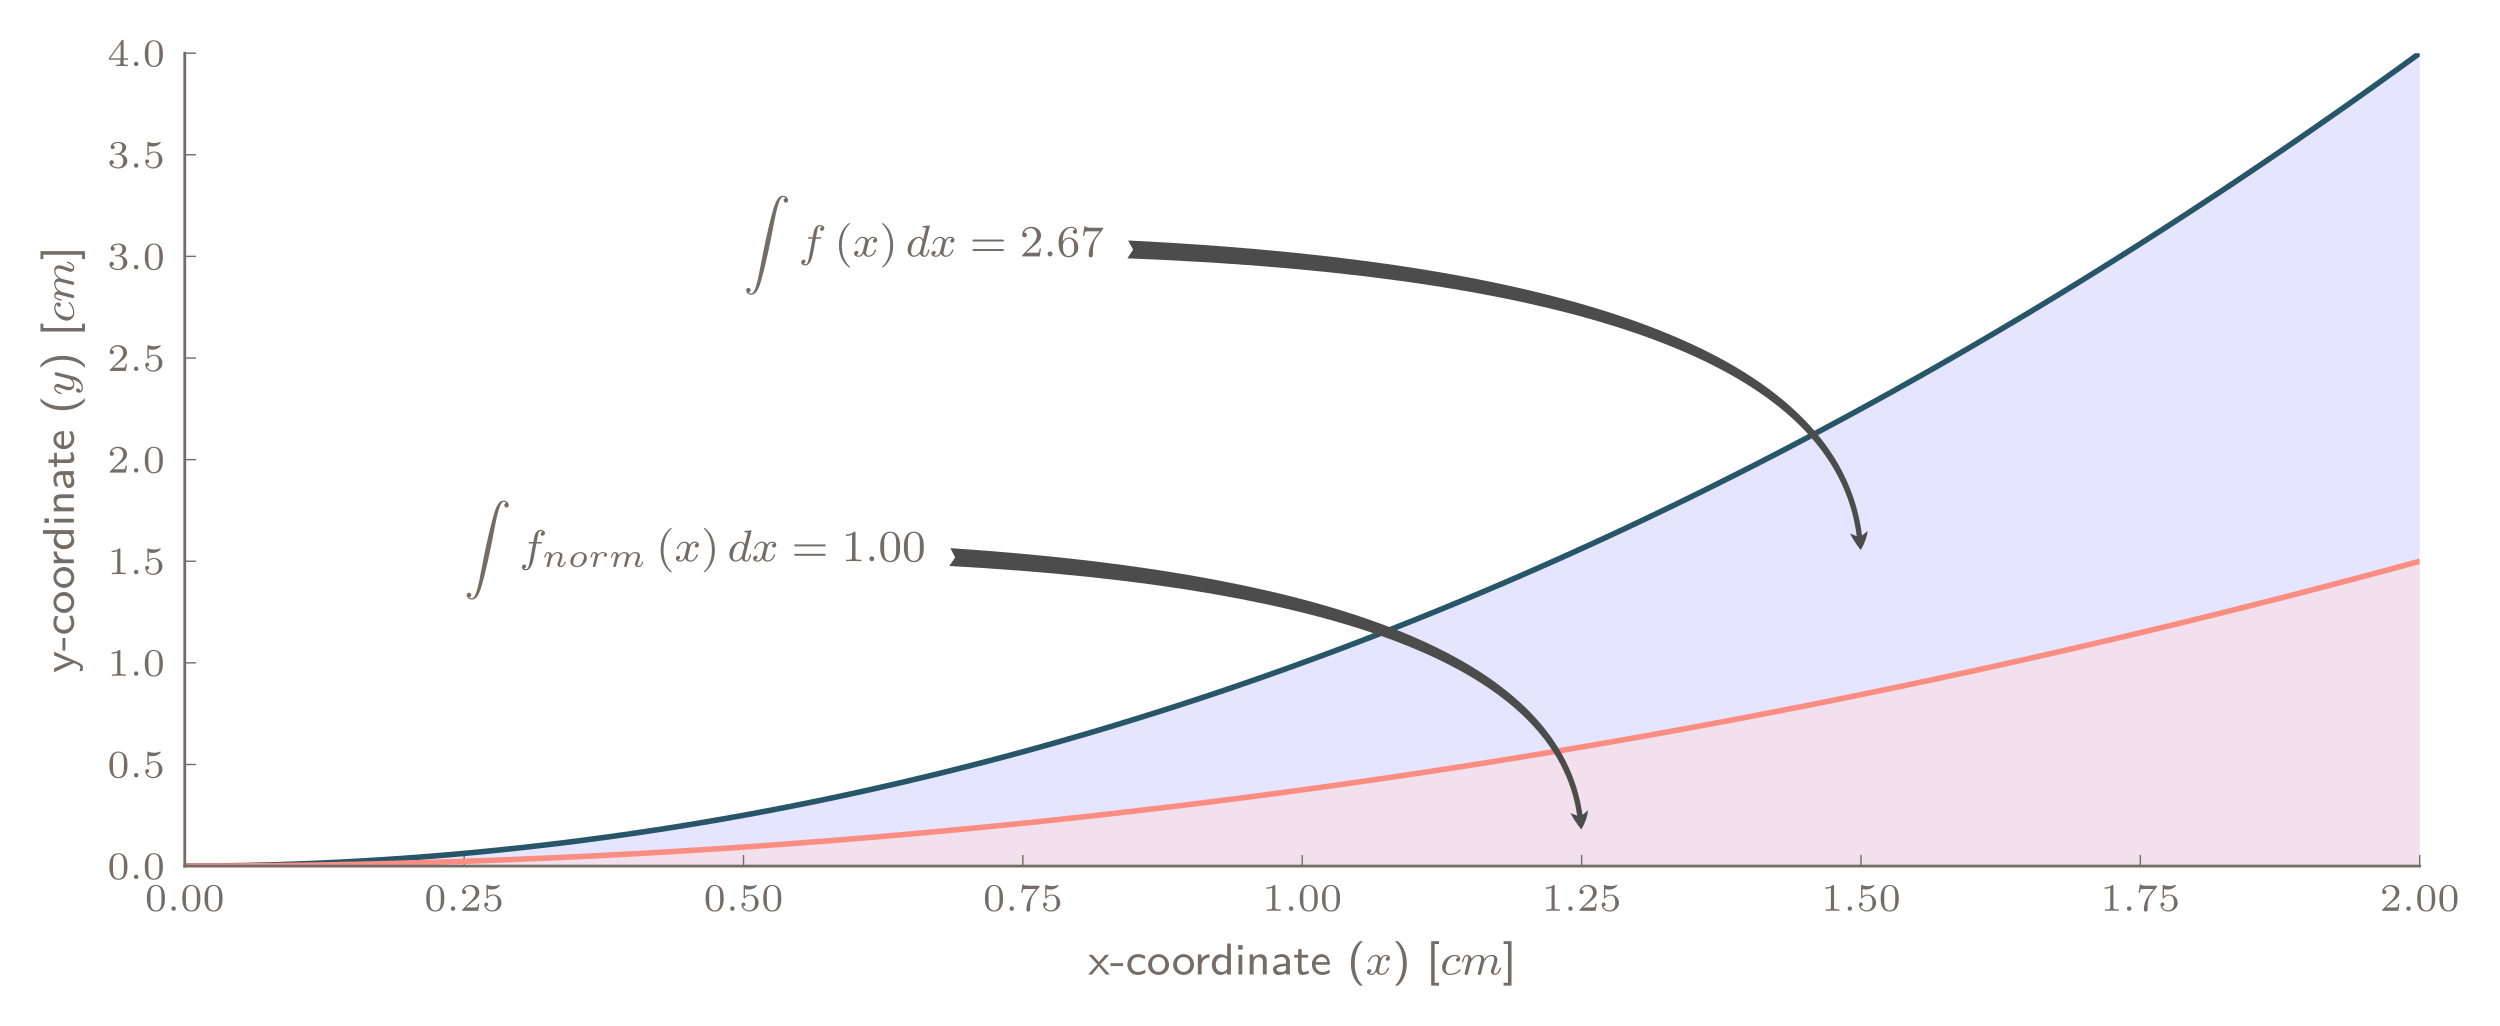 <?xml version="1.0" encoding="UTF-8"?>
<svg xmlns="http://www.w3.org/2000/svg" xmlns:xlink="http://www.w3.org/1999/xlink" width="447.12pt" height="183.516pt" viewBox="0 0 447.12 183.516" version="1.1">
<defs>
<g>
<symbol overflow="visible" id="glyph0-0">
<path style="stroke:none;" d=""/>
</symbol>
<symbol overflow="visible" id="glyph0-1">
<path style="stroke:none;" d="M 3.594 -2.219 C 3.594 -2.984 3.5 -3.547 3.188 -4.031 C 2.969 -4.344 2.531 -4.625 1.984 -4.625 C 0.359 -4.625 0.359 -2.719 0.359 -2.219 C 0.359 -1.719 0.359 0.141 1.984 0.141 C 3.594 0.141 3.594 -1.719 3.594 -2.219 Z M 1.984 -0.062 C 1.656 -0.062 1.234 -0.25 1.094 -0.812 C 1 -1.219 1 -1.797 1 -2.312 C 1 -2.828 1 -3.359 1.094 -3.734 C 1.25 -4.281 1.688 -4.438 1.984 -4.438 C 2.359 -4.438 2.719 -4.203 2.844 -3.797 C 2.953 -3.422 2.969 -2.922 2.969 -2.312 C 2.969 -1.797 2.969 -1.281 2.875 -0.844 C 2.734 -0.203 2.266 -0.062 1.984 -0.062 Z M 1.984 -0.062 "/>
</symbol>
<symbol overflow="visible" id="glyph0-2">
<path style="stroke:none;" d="M 3.516 -1.266 L 3.281 -1.266 C 3.266 -1.109 3.188 -0.703 3.094 -0.641 C 3.047 -0.594 2.516 -0.594 2.406 -0.594 L 1.125 -0.594 C 1.859 -1.234 2.109 -1.438 2.516 -1.766 C 3.031 -2.172 3.516 -2.609 3.516 -3.266 C 3.516 -4.109 2.781 -4.625 1.891 -4.625 C 1.031 -4.625 0.438 -4.016 0.438 -3.375 C 0.438 -3.031 0.734 -2.984 0.812 -2.984 C 0.969 -2.984 1.172 -3.109 1.172 -3.359 C 1.172 -3.484 1.125 -3.734 0.766 -3.734 C 0.984 -4.219 1.453 -4.375 1.781 -4.375 C 2.484 -4.375 2.844 -3.828 2.844 -3.266 C 2.844 -2.656 2.406 -2.188 2.188 -1.938 L 0.516 -0.266 C 0.438 -0.203 0.438 -0.188 0.438 0 L 3.312 0 Z M 3.516 -1.266 "/>
</symbol>
<symbol overflow="visible" id="glyph0-3">
<path style="stroke:none;" d="M 1.078 -3.891 C 1.438 -3.797 1.641 -3.797 1.75 -3.797 C 2.672 -3.797 3.219 -4.422 3.219 -4.531 C 3.219 -4.609 3.172 -4.625 3.141 -4.625 C 3.125 -4.625 3.109 -4.625 3.078 -4.609 C 2.906 -4.547 2.547 -4.406 2.031 -4.406 C 1.828 -4.406 1.469 -4.422 1.016 -4.594 C 0.938 -4.625 0.922 -4.625 0.922 -4.625 C 0.828 -4.625 0.828 -4.547 0.828 -4.438 L 0.828 -2.391 C 0.828 -2.266 0.828 -2.188 0.938 -2.188 C 1 -2.188 1.016 -2.188 1.078 -2.281 C 1.375 -2.656 1.812 -2.719 2.047 -2.719 C 2.469 -2.719 2.656 -2.391 2.688 -2.328 C 2.812 -2.094 2.859 -1.828 2.859 -1.422 C 2.859 -1.219 2.859 -0.812 2.641 -0.5 C 2.469 -0.25 2.172 -0.078 1.828 -0.078 C 1.375 -0.078 0.906 -0.328 0.734 -0.797 C 1 -0.781 1.141 -0.953 1.141 -1.141 C 1.141 -1.438 0.875 -1.484 0.781 -1.484 C 0.781 -1.484 0.438 -1.484 0.438 -1.109 C 0.438 -0.484 1.016 0.141 1.844 0.141 C 2.734 0.141 3.516 -0.516 3.516 -1.406 C 3.516 -2.188 2.922 -2.906 2.062 -2.906 C 1.75 -2.906 1.391 -2.844 1.078 -2.578 Z M 1.078 -3.891 "/>
</symbol>
<symbol overflow="visible" id="glyph0-4">
<path style="stroke:none;" d="M 3.734 -4.203 C 3.797 -4.297 3.797 -4.312 3.797 -4.484 L 1.969 -4.484 C 1.688 -4.484 1.609 -4.5 1.359 -4.516 C 1 -4.547 0.984 -4.594 0.969 -4.703 L 0.734 -4.703 L 0.484 -3.219 L 0.719 -3.219 C 0.734 -3.328 0.812 -3.781 0.922 -3.859 C 0.969 -3.891 1.547 -3.891 1.641 -3.891 L 3.156 -3.891 C 2.938 -3.609 2.578 -3.172 2.438 -2.969 C 1.531 -1.781 1.438 -0.672 1.438 -0.266 C 1.438 -0.188 1.438 0.141 1.766 0.141 C 2.109 0.141 2.109 -0.172 2.109 -0.266 L 2.109 -0.547 C 2.109 -1.891 2.391 -2.516 2.688 -2.891 Z M 3.734 -4.203 "/>
</symbol>
<symbol overflow="visible" id="glyph0-5">
<path style="stroke:none;" d="M 2.328 -4.438 C 2.328 -4.625 2.328 -4.625 2.125 -4.625 C 1.672 -4.188 1.047 -4.188 0.766 -4.188 L 0.766 -3.938 C 0.922 -3.938 1.391 -3.938 1.766 -4.125 L 1.766 -0.578 C 1.766 -0.344 1.766 -0.25 1.078 -0.25 L 0.812 -0.25 L 0.812 0 C 0.938 0 1.797 -0.031 2.047 -0.031 C 2.266 -0.031 3.141 0 3.297 0 L 3.297 -0.25 L 3.031 -0.25 C 2.328 -0.25 2.328 -0.344 2.328 -0.578 Z M 2.328 -4.438 "/>
</symbol>
<symbol overflow="visible" id="glyph0-6">
<path style="stroke:none;" d="M 1.906 -2.328 C 2.453 -2.328 2.844 -1.953 2.844 -1.203 C 2.844 -0.344 2.328 -0.078 1.938 -0.078 C 1.656 -0.078 1.031 -0.156 0.75 -0.578 C 1.078 -0.578 1.156 -0.812 1.156 -0.969 C 1.156 -1.188 0.984 -1.344 0.766 -1.344 C 0.578 -1.344 0.375 -1.219 0.375 -0.938 C 0.375 -0.281 1.094 0.141 1.938 0.141 C 2.906 0.141 3.578 -0.516 3.578 -1.203 C 3.578 -1.75 3.141 -2.297 2.375 -2.453 C 3.094 -2.719 3.359 -3.234 3.359 -3.672 C 3.359 -4.219 2.734 -4.625 1.953 -4.625 C 1.188 -4.625 0.594 -4.25 0.594 -3.688 C 0.594 -3.453 0.75 -3.328 0.953 -3.328 C 1.172 -3.328 1.312 -3.484 1.312 -3.672 C 1.312 -3.875 1.172 -4.031 0.953 -4.047 C 1.203 -4.344 1.672 -4.422 1.938 -4.422 C 2.25 -4.422 2.688 -4.266 2.688 -3.672 C 2.688 -3.375 2.594 -3.047 2.406 -2.844 C 2.188 -2.578 1.984 -2.562 1.641 -2.531 C 1.469 -2.516 1.453 -2.516 1.422 -2.516 C 1.406 -2.516 1.344 -2.5 1.344 -2.422 C 1.344 -2.328 1.406 -2.328 1.531 -2.328 Z M 1.906 -2.328 "/>
</symbol>
<symbol overflow="visible" id="glyph0-7">
<path style="stroke:none;" d="M 3.688 -1.141 L 3.688 -1.391 L 2.906 -1.391 L 2.906 -4.5 C 2.906 -4.641 2.906 -4.703 2.766 -4.703 C 2.672 -4.703 2.641 -4.703 2.578 -4.594 L 0.266 -1.391 L 0.266 -1.141 L 2.328 -1.141 L 2.328 -0.578 C 2.328 -0.328 2.328 -0.25 1.75 -0.25 L 1.562 -0.25 L 1.562 0 C 1.922 -0.016 2.359 -0.031 2.609 -0.031 C 2.875 -0.031 3.312 -0.016 3.672 0 L 3.672 -0.25 L 3.484 -0.25 C 2.906 -0.25 2.906 -0.328 2.906 -0.578 L 2.906 -1.141 Z M 2.375 -3.938 L 2.375 -1.391 L 0.531 -1.391 Z M 2.375 -3.938 "/>
</symbol>
<symbol overflow="visible" id="glyph1-0">
<path style="stroke:none;" d=""/>
</symbol>
<symbol overflow="visible" id="glyph1-1">
<path style="stroke:none;" d="M 1.578 -0.391 C 1.578 -0.641 1.375 -0.797 1.188 -0.797 C 0.953 -0.797 0.781 -0.609 0.781 -0.406 C 0.781 -0.156 0.984 0 1.172 0 C 1.406 0 1.578 -0.188 1.578 -0.391 Z M 1.578 -0.391 "/>
</symbol>
<symbol overflow="visible" id="glyph2-0">
<path style="stroke:none;" d=""/>
</symbol>
<symbol overflow="visible" id="glyph2-1">
<path style="stroke:none;" d="M 3.891 0 L 2.203 -1.828 L 3.75 -3.531 L 3.047 -3.531 L 1.922 -2.234 L 0.766 -3.531 L 0.047 -3.531 L 1.641 -1.828 L 0 0 L 0.703 0 L 1.922 -1.5 L 3.172 0 Z M 3.891 0 "/>
</symbol>
<symbol overflow="visible" id="glyph2-2">
<path style="stroke:none;" d="M 2.344 -1.516 L 2.344 -2.031 L 0.094 -2.031 L 0.094 -1.516 Z M 2.344 -1.516 "/>
</symbol>
<symbol overflow="visible" id="glyph2-3">
<path style="stroke:none;" d="M 3.516 -0.281 L 3.469 -0.875 C 3.062 -0.609 2.641 -0.469 2.141 -0.469 C 1.406 -0.469 0.984 -1.062 0.984 -1.781 C 0.984 -2.391 1.297 -3.109 2.172 -3.109 C 2.703 -3.109 2.969 -3 3.375 -2.734 L 3.469 -3.312 C 3 -3.547 2.781 -3.656 2.172 -3.656 C 0.969 -3.656 0.281 -2.688 0.281 -1.766 C 0.281 -0.797 1.047 0.078 2.141 0.078 C 2.688 0.078 3.172 -0.094 3.516 -0.281 Z M 3.516 -0.281 "/>
</symbol>
<symbol overflow="visible" id="glyph2-4">
<path style="stroke:none;" d="M 3.984 -1.75 C 3.984 -2.797 3.141 -3.656 2.109 -3.656 C 1.078 -3.656 0.234 -2.781 0.234 -1.75 C 0.234 -0.734 1.078 0.078 2.109 0.078 C 3.141 0.078 3.984 -0.734 3.984 -1.75 Z M 3.297 -1.828 C 3.297 -0.922 2.719 -0.469 2.109 -0.469 C 1.484 -0.469 0.938 -0.938 0.938 -1.828 C 0.938 -2.734 1.516 -3.125 2.109 -3.125 C 2.703 -3.125 3.297 -2.719 3.297 -1.828 Z M 3.297 -1.828 "/>
</symbol>
<symbol overflow="visible" id="glyph2-5">
<path style="stroke:none;" d="M 2.766 -3.031 L 2.766 -3.625 C 2.094 -3.609 1.609 -3.281 1.297 -2.859 L 1.297 -3.594 L 0.672 -3.594 L 0.672 0 L 1.344 0 L 1.344 -1.703 C 1.344 -2.562 2.062 -3.016 2.766 -3.031 Z M 2.766 -3.031 "/>
</symbol>
<symbol overflow="visible" id="glyph2-6">
<path style="stroke:none;" d="M 3.688 0 L 3.688 -5.531 L 3.016 -5.531 L 3.016 -3.203 C 2.516 -3.562 1.984 -3.625 1.766 -3.625 C 0.922 -3.625 0.281 -2.781 0.281 -1.766 C 0.281 -0.75 0.922 0.078 1.734 0.078 C 2.234 0.078 2.688 -0.141 3 -0.422 L 3 0 Z M 3 -0.984 C 2.797 -0.656 2.5 -0.453 2.109 -0.453 C 1.547 -0.453 0.984 -0.844 0.984 -1.766 C 0.984 -2.75 1.656 -3.094 2.203 -3.094 C 2.516 -3.094 2.781 -2.953 3 -2.688 Z M 3 -0.984 "/>
</symbol>
<symbol overflow="visible" id="glyph2-7">
<path style="stroke:none;" d="M 1.344 0 L 1.344 -3.531 L 0.672 -3.531 L 0.672 0 Z M 1.406 -4.469 L 1.406 -5.266 L 0.609 -5.266 L 0.609 -4.469 Z M 1.406 -4.469 "/>
</symbol>
<symbol overflow="visible" id="glyph2-8">
<path style="stroke:none;" d="M 3.703 0 L 3.703 -2.359 C 3.703 -2.984 3.516 -3.625 2.547 -3.625 C 2.094 -3.625 1.656 -3.438 1.297 -3.016 L 1.297 -3.594 L 0.656 -3.594 L 0.656 0 L 1.359 0 L 1.359 -1.938 C 1.359 -2.469 1.578 -3.094 2.188 -3.094 C 3.016 -3.094 3.016 -2.531 3.016 -2.297 L 3.016 0 Z M 3.703 0 "/>
</symbol>
<symbol overflow="visible" id="glyph2-9">
<path style="stroke:none;" d="M 3.469 0 L 3.469 -2.297 C 3.469 -3.109 2.859 -3.656 2.062 -3.656 C 1.562 -3.656 1.172 -3.547 0.734 -3.312 L 0.781 -2.734 C 1.047 -2.906 1.438 -3.141 2.062 -3.141 C 2.422 -3.141 2.781 -2.891 2.781 -2.281 L 2.781 -1.969 C 1.609 -1.922 0.438 -1.688 0.438 -0.938 C 0.438 -0.547 0.703 0.078 1.406 0.078 C 1.75 0.078 2.375 0.016 2.812 -0.297 L 2.812 0 Z M 2.781 -1.125 C 2.781 -0.969 2.781 -0.766 2.5 -0.594 C 2.25 -0.453 1.938 -0.453 1.844 -0.453 C 1.406 -0.453 1.078 -0.641 1.078 -0.953 C 1.078 -1.453 2.422 -1.5 2.781 -1.516 Z M 2.781 -1.125 "/>
</symbol>
<symbol overflow="visible" id="glyph2-10">
<path style="stroke:none;" d="M 2.828 -0.219 L 2.688 -0.719 C 2.422 -0.531 2.141 -0.469 1.922 -0.469 C 1.578 -0.469 1.5 -0.797 1.5 -1.156 L 1.5 -3.031 L 2.672 -3.031 L 2.672 -3.531 L 1.5 -3.531 L 1.5 -4.547 L 0.891 -4.547 L 0.891 -3.531 L 0.156 -3.531 L 0.156 -3.031 L 0.859 -3.031 L 0.859 -1.016 C 0.859 -0.484 1 0.078 1.562 0.078 C 2.141 0.078 2.578 -0.109 2.828 -0.219 Z M 2.828 -0.219 "/>
</symbol>
<symbol overflow="visible" id="glyph2-11">
<path style="stroke:none;" d="M 3.5 -1.75 C 3.5 -2.109 3.469 -2.641 3.156 -3.094 C 2.875 -3.5 2.391 -3.656 2 -3.656 C 1.031 -3.656 0.281 -2.812 0.281 -1.797 C 0.281 -0.766 1.078 0.078 2.125 0.078 C 2.594 0.078 3.062 -0.062 3.469 -0.297 L 3.422 -0.875 C 2.984 -0.547 2.484 -0.453 2.141 -0.453 C 1.438 -0.453 0.922 -1.016 0.891 -1.75 Z M 3.016 -2.219 L 0.953 -2.219 C 1.125 -2.859 1.609 -3.125 2 -3.125 C 2.344 -3.125 2.875 -2.969 3.016 -2.219 Z M 3.016 -2.219 "/>
</symbol>
<symbol overflow="visible" id="glyph2-12">
<path style="stroke:none;" d="M 2.812 1.984 C 2.781 1.969 2.016 1.312 1.656 0.078 C 1.453 -0.547 1.359 -1.203 1.359 -1.984 C 1.359 -4.75 2.656 -5.844 2.812 -5.969 L 2.438 -5.969 C 2.297 -5.969 2.281 -5.969 2.188 -5.891 C 1.172 -5.016 0.672 -3.594 0.672 -1.984 C 0.672 -0.484 1.125 0.969 2.172 1.891 C 2.281 1.984 2.297 1.984 2.438 1.984 Z M 2.812 1.984 "/>
</symbol>
<symbol overflow="visible" id="glyph2-13">
<path style="stroke:none;" d="M 2.609 -1.984 C 2.609 -3.5 2.156 -4.953 1.109 -5.875 C 1 -5.969 0.984 -5.969 0.859 -5.969 L 0.469 -5.969 C 0.5 -5.953 1.266 -5.297 1.641 -4.062 C 1.828 -3.438 1.922 -2.781 1.922 -1.984 C 1.922 0.766 0.625 1.859 0.469 1.984 L 0.859 1.984 C 0.984 1.984 1 1.984 1.094 1.906 C 2.109 1.031 2.609 -0.391 2.609 -1.984 Z M 2.609 -1.984 "/>
</symbol>
<symbol overflow="visible" id="glyph2-14">
<path style="stroke:none;" d="M 2.266 1.984 L 2.266 1.469 L 1.484 1.469 L 1.484 -5.453 L 2.266 -5.453 L 2.266 -5.969 L 0.859 -5.969 L 0.859 1.984 Z M 2.266 1.984 "/>
</symbol>
<symbol overflow="visible" id="glyph2-15">
<path style="stroke:none;" d="M 1.609 1.984 L 1.609 -5.969 L 0.188 -5.969 L 0.188 -5.453 L 0.969 -5.453 L 0.969 1.469 L 0.188 1.469 L 0.188 1.984 Z M 1.609 1.984 "/>
</symbol>
<symbol overflow="visible" id="glyph3-0">
<path style="stroke:none;" d=""/>
</symbol>
<symbol overflow="visible" id="glyph3-1">
<path style="stroke:none;" d="M 4 -3.172 C 3.641 -3.094 3.625 -2.781 3.625 -2.75 C 3.625 -2.578 3.766 -2.453 3.938 -2.453 C 4.109 -2.453 4.375 -2.594 4.375 -2.938 C 4.375 -3.391 3.875 -3.516 3.578 -3.516 C 3.219 -3.516 2.906 -3.25 2.719 -2.938 C 2.547 -3.359 2.141 -3.516 1.812 -3.516 C 0.938 -3.516 0.453 -2.516 0.453 -2.297 C 0.453 -2.219 0.516 -2.188 0.578 -2.188 C 0.672 -2.188 0.688 -2.234 0.703 -2.328 C 0.891 -2.906 1.375 -3.297 1.781 -3.297 C 2.094 -3.297 2.25 -3.062 2.25 -2.781 C 2.25 -2.625 2.156 -2.25 2.094 -2 C 2.031 -1.766 1.859 -1.062 1.812 -0.906 C 1.703 -0.484 1.422 -0.141 1.062 -0.141 C 1.031 -0.141 0.828 -0.141 0.656 -0.25 C 1.016 -0.344 1.016 -0.672 1.016 -0.688 C 1.016 -0.875 0.875 -0.984 0.703 -0.984 C 0.484 -0.984 0.25 -0.797 0.25 -0.5 C 0.25 -0.125 0.641 0.078 1.047 0.078 C 1.469 0.078 1.766 -0.234 1.906 -0.5 C 2.094 -0.109 2.453 0.078 2.844 0.078 C 3.703 0.078 4.188 -0.922 4.188 -1.141 C 4.188 -1.219 4.125 -1.25 4.062 -1.25 C 3.969 -1.25 3.953 -1.188 3.922 -1.109 C 3.766 -0.578 3.312 -0.141 2.859 -0.141 C 2.594 -0.141 2.406 -0.312 2.406 -0.656 C 2.406 -0.812 2.453 -1 2.562 -1.438 C 2.609 -1.688 2.781 -2.375 2.828 -2.531 C 2.938 -2.953 3.219 -3.297 3.578 -3.297 C 3.625 -3.297 3.828 -3.297 4 -3.172 Z M 4 -3.172 "/>
</symbol>
<symbol overflow="visible" id="glyph3-2">
<path style="stroke:none;" d="M 3.266 -3.047 C 2.938 -3.016 2.828 -2.766 2.828 -2.609 C 2.828 -2.375 3.031 -2.312 3.141 -2.312 C 3.172 -2.312 3.578 -2.344 3.578 -2.828 C 3.578 -3.312 3.062 -3.516 2.578 -3.516 C 1.453 -3.516 0.344 -2.422 0.344 -1.297 C 0.344 -0.547 0.875 0.078 1.75 0.078 C 3.016 0.078 3.672 -0.719 3.672 -0.828 C 3.672 -0.906 3.594 -0.953 3.547 -0.953 C 3.5 -0.953 3.469 -0.938 3.438 -0.891 C 2.812 -0.141 1.906 -0.141 1.766 -0.141 C 1.344 -0.141 1 -0.406 1 -1.016 C 1 -1.359 1.156 -2.203 1.531 -2.703 C 1.875 -3.141 2.281 -3.297 2.594 -3.297 C 2.688 -3.297 3.047 -3.281 3.266 -3.047 Z M 3.266 -3.047 "/>
</symbol>
<symbol overflow="visible" id="glyph3-3">
<path style="stroke:none;" d="M 1.594 -1.312 C 1.625 -1.422 1.703 -1.734 1.719 -1.844 C 1.75 -1.922 1.797 -2.125 1.812 -2.203 C 1.828 -2.234 2.094 -2.75 2.438 -3.016 C 2.703 -3.234 2.969 -3.297 3.203 -3.297 C 3.484 -3.297 3.656 -3.109 3.656 -2.75 C 3.656 -2.562 3.609 -2.375 3.516 -2.016 C 3.453 -1.812 3.328 -1.281 3.281 -1.062 L 3.156 -0.578 C 3.109 -0.453 3.062 -0.203 3.062 -0.172 C 3.062 0.016 3.219 0.078 3.312 0.078 C 3.453 0.078 3.578 -0.016 3.641 -0.109 C 3.656 -0.156 3.719 -0.438 3.766 -0.594 L 3.938 -1.312 C 3.969 -1.422 4.047 -1.734 4.078 -1.844 C 4.188 -2.281 4.188 -2.281 4.359 -2.547 C 4.625 -2.938 5 -3.297 5.531 -3.297 C 5.828 -3.297 6 -3.125 6 -2.75 C 6 -2.312 5.656 -1.391 5.5 -1.016 C 5.422 -0.812 5.406 -0.75 5.406 -0.594 C 5.406 -0.141 5.781 0.078 6.125 0.078 C 6.906 0.078 7.234 -1.031 7.234 -1.141 C 7.234 -1.219 7.156 -1.25 7.109 -1.25 C 7.016 -1.25 7 -1.188 6.969 -1.109 C 6.781 -0.453 6.453 -0.141 6.141 -0.141 C 6.016 -0.141 5.953 -0.219 5.953 -0.406 C 5.953 -0.594 6.016 -0.766 6.094 -0.969 C 6.219 -1.266 6.562 -2.188 6.562 -2.625 C 6.562 -3.234 6.156 -3.516 5.578 -3.516 C 5.031 -3.516 4.578 -3.234 4.219 -2.734 C 4.156 -3.375 3.641 -3.516 3.234 -3.516 C 2.859 -3.516 2.375 -3.391 1.938 -2.812 C 1.875 -3.297 1.5 -3.516 1.125 -3.516 C 0.844 -3.516 0.641 -3.344 0.516 -3.078 C 0.312 -2.703 0.234 -2.312 0.234 -2.297 C 0.234 -2.219 0.297 -2.188 0.359 -2.188 C 0.469 -2.188 0.469 -2.219 0.531 -2.438 C 0.625 -2.828 0.766 -3.297 1.094 -3.297 C 1.312 -3.297 1.359 -3.094 1.359 -2.922 C 1.359 -2.766 1.312 -2.625 1.25 -2.359 C 1.234 -2.297 1.109 -1.828 1.078 -1.719 L 0.781 -0.516 C 0.75 -0.391 0.703 -0.203 0.703 -0.172 C 0.703 0.016 0.859 0.078 0.969 0.078 C 1.109 0.078 1.234 -0.016 1.281 -0.109 C 1.312 -0.156 1.375 -0.438 1.406 -0.594 Z M 1.594 -1.312 "/>
</symbol>
<symbol overflow="visible" id="glyph3-4">
<path style="stroke:none;" d="M 3.047 -3.172 L 3.797 -3.172 C 3.953 -3.172 4.047 -3.172 4.047 -3.328 C 4.047 -3.438 3.938 -3.438 3.812 -3.438 L 3.094 -3.438 C 3.234 -4.156 3.312 -4.609 3.391 -4.969 C 3.422 -5.094 3.438 -5.188 3.562 -5.281 C 3.672 -5.375 3.734 -5.391 3.812 -5.391 C 3.938 -5.391 4.062 -5.359 4.172 -5.297 C 4.125 -5.281 4.078 -5.266 4.047 -5.234 C 3.906 -5.156 3.812 -5.016 3.812 -4.859 C 3.812 -4.672 3.953 -4.562 4.125 -4.562 C 4.359 -4.562 4.578 -4.766 4.578 -5.047 C 4.578 -5.422 4.188 -5.609 3.812 -5.609 C 3.531 -5.609 3.031 -5.484 2.781 -4.75 C 2.703 -4.562 2.703 -4.547 2.5 -3.438 L 1.891 -3.438 C 1.734 -3.438 1.641 -3.438 1.641 -3.281 C 1.641 -3.172 1.75 -3.172 1.875 -3.172 L 2.453 -3.172 L 1.875 -0.078 C 1.719 0.719 1.609 1.406 1.172 1.406 C 1.156 1.406 0.984 1.406 0.844 1.312 C 1.203 1.219 1.203 0.891 1.203 0.875 C 1.203 0.688 1.062 0.578 0.891 0.578 C 0.672 0.578 0.438 0.766 0.438 1.062 C 0.438 1.406 0.781 1.625 1.172 1.625 C 1.672 1.625 2 1.109 2.109 0.922 C 2.391 0.391 2.578 -0.609 2.594 -0.688 Z M 3.047 -3.172 "/>
</symbol>
<symbol overflow="visible" id="glyph3-5">
<path style="stroke:none;" d="M 4.281 -5.297 C 4.297 -5.312 4.312 -5.406 4.312 -5.422 C 4.312 -5.453 4.281 -5.531 4.188 -5.531 C 4.156 -5.531 3.906 -5.5 3.734 -5.484 L 3.281 -5.453 C 3.109 -5.438 3.031 -5.438 3.031 -5.297 C 3.031 -5.172 3.141 -5.172 3.234 -5.172 C 3.625 -5.172 3.625 -5.125 3.625 -5.062 C 3.625 -5.016 3.547 -4.75 3.516 -4.594 L 3.125 -3.031 C 3.047 -3.172 2.828 -3.516 2.328 -3.516 C 1.391 -3.516 0.344 -2.406 0.344 -1.234 C 0.344 -0.391 0.875 0.078 1.484 0.078 C 2 0.078 2.438 -0.328 2.578 -0.484 C 2.719 0.062 3.266 0.078 3.359 0.078 C 3.734 0.078 3.906 -0.219 3.969 -0.359 C 4.141 -0.641 4.25 -1.109 4.25 -1.141 C 4.25 -1.188 4.219 -1.25 4.125 -1.25 C 4.031 -1.25 4.016 -1.188 3.953 -1 C 3.844 -0.562 3.703 -0.141 3.391 -0.141 C 3.203 -0.141 3.125 -0.297 3.125 -0.516 C 3.125 -0.672 3.156 -0.75 3.172 -0.859 Z M 2.578 -0.859 C 2.188 -0.312 1.766 -0.141 1.516 -0.141 C 1.141 -0.141 0.969 -0.484 0.969 -0.891 C 0.969 -1.266 1.172 -2.125 1.359 -2.469 C 1.578 -2.953 1.969 -3.297 2.344 -3.297 C 2.859 -3.297 3.016 -2.703 3.016 -2.609 C 3.016 -2.578 2.812 -1.797 2.766 -1.594 C 2.656 -1.219 2.656 -1.203 2.578 -0.859 Z M 2.578 -0.859 "/>
</symbol>
<symbol overflow="visible" id="glyph3-6">
<path style="stroke:none;" d="M 1.625 -0.438 C 1.625 -0.703 1.391 -0.891 1.172 -0.891 C 0.922 -0.891 0.734 -0.672 0.734 -0.453 C 0.734 -0.172 0.953 0 1.172 0 C 1.422 0 1.625 -0.203 1.625 -0.438 Z M 1.625 -0.438 "/>
</symbol>
<symbol overflow="visible" id="glyph4-0">
<path style="stroke:none;" d=""/>
</symbol>
<symbol overflow="visible" id="glyph4-1">
<path style="stroke:none;" d="M -3.531 -3.781 L -3.531 -3.125 C -2.016 -2.484 -0.984 -2.047 -0.5 -2.016 C -0.719 -1.984 -1.125 -1.844 -1.5 -1.703 C -1.812 -1.578 -2.141 -1.453 -2.453 -1.312 L -3.531 -0.812 L -3.531 -0.125 L 0 -1.766 L 0.703 -1.469 C 1.031 -1.297 1.141 -1.188 1.141 -0.969 C 1.141 -0.938 1.141 -0.641 1 -0.297 L 1.562 -0.344 C 1.578 -0.422 1.625 -0.719 1.625 -0.969 C 1.625 -1.281 1.5 -1.562 0.734 -1.906 Z M -3.531 -3.781 "/>
</symbol>
<symbol overflow="visible" id="glyph4-2">
<path style="stroke:none;" d="M -1.516 -2.344 L -2.031 -2.344 L -2.031 -0.094 L -1.516 -0.094 Z M -1.516 -2.344 "/>
</symbol>
<symbol overflow="visible" id="glyph4-3">
<path style="stroke:none;" d="M -0.281 -3.516 L -0.875 -3.469 C -0.609 -3.062 -0.469 -2.641 -0.469 -2.141 C -0.469 -1.406 -1.062 -0.984 -1.781 -0.984 C -2.391 -0.984 -3.109 -1.297 -3.109 -2.172 C -3.109 -2.703 -3 -2.969 -2.734 -3.375 L -3.312 -3.469 C -3.547 -3 -3.656 -2.781 -3.656 -2.172 C -3.656 -0.969 -2.688 -0.281 -1.766 -0.281 C -0.797 -0.281 0.078 -1.047 0.078 -2.141 C 0.078 -2.688 -0.094 -3.172 -0.281 -3.516 Z M -0.281 -3.516 "/>
</symbol>
<symbol overflow="visible" id="glyph4-4">
<path style="stroke:none;" d="M -1.75 -3.984 C -2.797 -3.984 -3.656 -3.141 -3.656 -2.109 C -3.656 -1.078 -2.781 -0.234 -1.75 -0.234 C -0.734 -0.234 0.078 -1.078 0.078 -2.109 C 0.078 -3.141 -0.734 -3.984 -1.75 -3.984 Z M -1.828 -3.297 C -0.922 -3.297 -0.469 -2.719 -0.469 -2.109 C -0.469 -1.484 -0.938 -0.938 -1.828 -0.938 C -2.734 -0.938 -3.125 -1.516 -3.125 -2.109 C -3.125 -2.703 -2.719 -3.297 -1.828 -3.297 Z M -1.828 -3.297 "/>
</symbol>
<symbol overflow="visible" id="glyph4-5">
<path style="stroke:none;" d="M -3.031 -2.766 L -3.625 -2.766 C -3.609 -2.094 -3.281 -1.609 -2.859 -1.297 L -3.594 -1.297 L -3.594 -0.672 L 0 -0.672 L 0 -1.344 L -1.703 -1.344 C -2.562 -1.344 -3.016 -2.062 -3.031 -2.766 Z M -3.031 -2.766 "/>
</symbol>
<symbol overflow="visible" id="glyph4-6">
<path style="stroke:none;" d="M 0 -3.688 L -5.531 -3.688 L -5.531 -3.016 L -3.203 -3.016 C -3.562 -2.516 -3.625 -1.984 -3.625 -1.766 C -3.625 -0.922 -2.781 -0.281 -1.766 -0.281 C -0.75 -0.281 0.078 -0.922 0.078 -1.734 C 0.078 -2.234 -0.141 -2.688 -0.422 -3 L 0 -3 Z M -0.984 -3 C -0.656 -2.797 -0.453 -2.5 -0.453 -2.109 C -0.453 -1.547 -0.844 -0.984 -1.766 -0.984 C -2.75 -0.984 -3.094 -1.656 -3.094 -2.203 C -3.094 -2.516 -2.953 -2.781 -2.688 -3 Z M -0.984 -3 "/>
</symbol>
<symbol overflow="visible" id="glyph4-7">
<path style="stroke:none;" d="M 0 -1.344 L -3.531 -1.344 L -3.531 -0.672 L 0 -0.672 Z M -4.469 -1.406 L -5.266 -1.406 L -5.266 -0.609 L -4.469 -0.609 Z M -4.469 -1.406 "/>
</symbol>
<symbol overflow="visible" id="glyph4-8">
<path style="stroke:none;" d="M 0 -3.703 L -2.359 -3.703 C -2.984 -3.703 -3.625 -3.516 -3.625 -2.547 C -3.625 -2.094 -3.438 -1.656 -3.016 -1.297 L -3.594 -1.297 L -3.594 -0.656 L 0 -0.656 L 0 -1.359 L -1.938 -1.359 C -2.469 -1.359 -3.094 -1.578 -3.094 -2.188 C -3.094 -3.016 -2.531 -3.016 -2.297 -3.016 L 0 -3.016 Z M 0 -3.703 "/>
</symbol>
<symbol overflow="visible" id="glyph4-9">
<path style="stroke:none;" d="M 0 -3.469 L -2.297 -3.469 C -3.109 -3.469 -3.656 -2.859 -3.656 -2.062 C -3.656 -1.562 -3.547 -1.172 -3.312 -0.734 L -2.734 -0.781 C -2.906 -1.047 -3.141 -1.438 -3.141 -2.062 C -3.141 -2.422 -2.891 -2.781 -2.281 -2.781 L -1.969 -2.781 C -1.922 -1.609 -1.688 -0.438 -0.938 -0.438 C -0.547 -0.438 0.078 -0.703 0.078 -1.406 C 0.078 -1.75 0.016 -2.375 -0.297 -2.812 L 0 -2.812 Z M -1.125 -2.781 C -0.969 -2.781 -0.766 -2.781 -0.594 -2.5 C -0.453 -2.25 -0.453 -1.938 -0.453 -1.844 C -0.453 -1.406 -0.641 -1.078 -0.953 -1.078 C -1.453 -1.078 -1.5 -2.422 -1.516 -2.781 Z M -1.125 -2.781 "/>
</symbol>
<symbol overflow="visible" id="glyph4-10">
<path style="stroke:none;" d="M -0.219 -2.828 L -0.719 -2.688 C -0.531 -2.422 -0.469 -2.141 -0.469 -1.922 C -0.469 -1.578 -0.797 -1.5 -1.156 -1.5 L -3.031 -1.5 L -3.031 -2.672 L -3.531 -2.672 L -3.531 -1.5 L -4.547 -1.5 L -4.547 -0.891 L -3.531 -0.891 L -3.531 -0.156 L -3.031 -0.156 L -3.031 -0.859 L -1.016 -0.859 C -0.484 -0.859 0.078 -1 0.078 -1.562 C 0.078 -2.141 -0.109 -2.578 -0.219 -2.828 Z M -0.219 -2.828 "/>
</symbol>
<symbol overflow="visible" id="glyph4-11">
<path style="stroke:none;" d="M -1.75 -3.5 C -2.109 -3.5 -2.641 -3.469 -3.094 -3.156 C -3.5 -2.875 -3.656 -2.391 -3.656 -2 C -3.656 -1.031 -2.812 -0.281 -1.797 -0.281 C -0.766 -0.281 0.078 -1.078 0.078 -2.125 C 0.078 -2.594 -0.062 -3.062 -0.297 -3.469 L -0.875 -3.422 C -0.547 -2.984 -0.453 -2.484 -0.453 -2.141 C -0.453 -1.438 -1.016 -0.922 -1.75 -0.891 Z M -2.219 -3.016 L -2.219 -0.953 C -2.859 -1.125 -3.125 -1.609 -3.125 -2 C -3.125 -2.344 -2.969 -2.875 -2.219 -3.016 Z M -2.219 -3.016 "/>
</symbol>
<symbol overflow="visible" id="glyph4-12">
<path style="stroke:none;" d="M 1.984 -2.812 C 1.969 -2.781 1.312 -2.016 0.078 -1.656 C -0.547 -1.453 -1.203 -1.359 -1.984 -1.359 C -4.75 -1.359 -5.844 -2.656 -5.969 -2.812 L -5.969 -2.438 C -5.969 -2.297 -5.969 -2.281 -5.891 -2.188 C -5.016 -1.172 -3.594 -0.672 -1.984 -0.672 C -0.484 -0.672 0.969 -1.125 1.891 -2.172 C 1.984 -2.281 1.984 -2.297 1.984 -2.438 Z M 1.984 -2.812 "/>
</symbol>
<symbol overflow="visible" id="glyph4-13">
<path style="stroke:none;" d="M -1.984 -2.609 C -3.5 -2.609 -4.953 -2.156 -5.875 -1.109 C -5.969 -1 -5.969 -0.984 -5.969 -0.859 L -5.969 -0.469 C -5.953 -0.5 -5.297 -1.266 -4.062 -1.641 C -3.438 -1.828 -2.781 -1.922 -1.984 -1.922 C 0.766 -1.922 1.859 -0.625 1.984 -0.469 L 1.984 -0.859 C 1.984 -0.984 1.984 -1 1.906 -1.094 C 1.031 -2.109 -0.391 -2.609 -1.984 -2.609 Z M -1.984 -2.609 "/>
</symbol>
<symbol overflow="visible" id="glyph4-14">
<path style="stroke:none;" d="M 1.984 -2.266 L 1.469 -2.266 L 1.469 -1.484 L -5.453 -1.484 L -5.453 -2.266 L -5.969 -2.266 L -5.969 -0.859 L 1.984 -0.859 Z M 1.984 -2.266 "/>
</symbol>
<symbol overflow="visible" id="glyph4-15">
<path style="stroke:none;" d="M 1.984 -1.609 L -5.969 -1.609 L -5.969 -0.188 L -5.453 -0.188 L -5.453 -0.969 L 1.469 -0.969 L 1.469 -0.188 L 1.984 -0.188 Z M 1.984 -1.609 "/>
</symbol>
<symbol overflow="visible" id="glyph5-0">
<path style="stroke:none;" d=""/>
</symbol>
<symbol overflow="visible" id="glyph5-1">
<path style="stroke:none;" d="M -3 -4.125 C -3.109 -4.156 -3.125 -4.156 -3.188 -4.156 C -3.391 -4.156 -3.438 -4 -3.438 -3.906 C -3.438 -3.859 -3.422 -3.688 -3.219 -3.578 C -3.172 -3.562 -2.891 -3.484 -2.719 -3.453 L -0.812 -2.969 C -0.781 -2.969 -0.141 -2.625 -0.141 -2.047 C -0.141 -1.656 -0.438 -1.516 -0.781 -1.516 C -1.25 -1.516 -1.953 -1.781 -2.422 -1.969 C -2.625 -2.047 -2.688 -2.078 -2.844 -2.078 C -3.281 -2.078 -3.516 -1.719 -3.516 -1.359 C -3.516 -0.562 -2.391 -0.234 -2.297 -0.234 C -2.219 -0.234 -2.188 -0.297 -2.188 -0.359 C -2.188 -0.469 -2.234 -0.469 -2.312 -0.5 C -3.016 -0.703 -3.297 -1.047 -3.297 -1.328 C -3.297 -1.453 -3.219 -1.516 -3.031 -1.516 C -2.859 -1.516 -2.672 -1.453 -2.531 -1.406 C -1.688 -1.078 -1.281 -0.938 -0.906 -0.938 C -0.125 -0.938 0.078 -1.531 0.078 -2 C 0.078 -2.375 -0.094 -2.641 -0.266 -2.844 C 0.172 -2.719 0.484 -2.641 0.875 -2.344 C 1.188 -2.078 1.406 -1.766 1.406 -1.406 C 1.406 -1.266 1.375 -0.969 1.141 -0.812 C 1.109 -1.234 0.75 -1.266 0.703 -1.266 C 0.516 -1.266 0.406 -1.109 0.406 -0.953 C 0.406 -0.766 0.547 -0.5 0.938 -0.5 C 1.312 -0.5 1.625 -0.844 1.625 -1.406 C 1.625 -2.219 0.969 -3.125 0.016 -3.375 Z M -3 -4.125 "/>
</symbol>
<symbol overflow="visible" id="glyph5-2">
<path style="stroke:none;" d="M -3.047 -3.266 C -3.016 -2.938 -2.766 -2.828 -2.609 -2.828 C -2.375 -2.828 -2.312 -3.031 -2.312 -3.141 C -2.312 -3.172 -2.344 -3.578 -2.828 -3.578 C -3.312 -3.578 -3.516 -3.062 -3.516 -2.578 C -3.516 -1.453 -2.422 -0.344 -1.297 -0.344 C -0.547 -0.344 0.078 -0.875 0.078 -1.75 C 0.078 -3.016 -0.719 -3.672 -0.828 -3.672 C -0.906 -3.672 -0.953 -3.594 -0.953 -3.547 C -0.953 -3.5 -0.938 -3.469 -0.891 -3.438 C -0.141 -2.812 -0.141 -1.906 -0.141 -1.766 C -0.141 -1.344 -0.406 -1 -1.016 -1 C -1.359 -1 -2.203 -1.156 -2.703 -1.531 C -3.141 -1.875 -3.297 -2.281 -3.297 -2.594 C -3.297 -2.688 -3.281 -3.047 -3.047 -3.266 Z M -3.047 -3.266 "/>
</symbol>
<symbol overflow="visible" id="glyph5-3">
<path style="stroke:none;" d="M -1.312 -1.594 C -1.422 -1.625 -1.734 -1.703 -1.844 -1.719 C -1.922 -1.75 -2.125 -1.797 -2.203 -1.812 C -2.234 -1.828 -2.75 -2.094 -3.016 -2.438 C -3.234 -2.703 -3.297 -2.969 -3.297 -3.203 C -3.297 -3.484 -3.109 -3.656 -2.75 -3.656 C -2.562 -3.656 -2.375 -3.609 -2.016 -3.516 C -1.812 -3.453 -1.281 -3.328 -1.062 -3.281 L -0.578 -3.156 C -0.453 -3.109 -0.203 -3.062 -0.172 -3.062 C 0.016 -3.062 0.078 -3.219 0.078 -3.312 C 0.078 -3.453 -0.016 -3.578 -0.109 -3.641 C -0.156 -3.656 -0.438 -3.719 -0.594 -3.766 L -1.312 -3.938 C -1.422 -3.969 -1.734 -4.047 -1.844 -4.078 C -2.281 -4.188 -2.281 -4.188 -2.547 -4.359 C -2.938 -4.625 -3.297 -5 -3.297 -5.531 C -3.297 -5.828 -3.125 -6 -2.75 -6 C -2.312 -6 -1.391 -5.656 -1.016 -5.5 C -0.812 -5.422 -0.75 -5.406 -0.594 -5.406 C -0.141 -5.406 0.078 -5.781 0.078 -6.125 C 0.078 -6.906 -1.031 -7.234 -1.141 -7.234 C -1.219 -7.234 -1.25 -7.156 -1.25 -7.109 C -1.25 -7.016 -1.188 -7 -1.109 -6.969 C -0.453 -6.781 -0.141 -6.453 -0.141 -6.141 C -0.141 -6.016 -0.219 -5.953 -0.406 -5.953 C -0.594 -5.953 -0.766 -6.016 -0.969 -6.094 C -1.266 -6.219 -2.188 -6.562 -2.625 -6.562 C -3.234 -6.562 -3.516 -6.156 -3.516 -5.578 C -3.516 -5.031 -3.234 -4.578 -2.734 -4.219 C -3.375 -4.156 -3.516 -3.641 -3.516 -3.234 C -3.516 -2.859 -3.391 -2.375 -2.812 -1.938 C -3.297 -1.875 -3.516 -1.5 -3.516 -1.125 C -3.516 -0.844 -3.344 -0.641 -3.078 -0.516 C -2.703 -0.312 -2.312 -0.234 -2.297 -0.234 C -2.219 -0.234 -2.188 -0.297 -2.188 -0.359 C -2.188 -0.469 -2.219 -0.469 -2.438 -0.531 C -2.828 -0.625 -3.297 -0.766 -3.297 -1.094 C -3.297 -1.312 -3.094 -1.359 -2.922 -1.359 C -2.766 -1.359 -2.625 -1.312 -2.359 -1.25 C -2.297 -1.234 -1.828 -1.109 -1.719 -1.078 L -0.516 -0.781 C -0.391 -0.75 -0.203 -0.703 -0.172 -0.703 C 0.016 -0.703 0.078 -0.859 0.078 -0.969 C 0.078 -1.109 -0.016 -1.234 -0.109 -1.281 C -0.156 -1.312 -0.438 -1.375 -0.594 -1.406 Z M -1.312 -1.594 "/>
</symbol>
<symbol overflow="visible" id="glyph6-0">
<path style="stroke:none;" d=""/>
</symbol>
<symbol overflow="visible" id="glyph6-1">
<path style="stroke:none;" d="M 7.547 0.422 C 7.219 0.469 7.188 0.703 7.188 0.828 C 7.188 1.109 7.406 1.234 7.578 1.234 C 7.75 1.234 7.984 1.109 7.984 0.812 C 7.984 0.359 7.547 0 7.047 0 C 5.906 0 5.438 1.906 4.875 4.078 C 4.25 6.562 3.703 9.062 3.234 11.594 C 3.062 12.531 2.922 13.281 2.688 14.391 C 2.453 15.469 2.016 17.484 1.391 17.484 C 1.375 17.484 1.094 17.484 0.906 17.281 C 1.234 17.234 1.281 17 1.281 16.891 C 1.281 16.594 1.047 16.484 0.875 16.484 C 0.703 16.484 0.469 16.594 0.469 16.891 C 0.469 17.344 0.906 17.703 1.406 17.703 C 2.547 17.703 3.016 15.797 3.578 13.625 C 4.203 11.141 4.75 8.641 5.219 6.109 C 5.391 5.172 5.531 4.422 5.766 3.328 C 6.016 2.234 6.453 0.219 7.062 0.219 C 7.078 0.219 7.359 0.219 7.547 0.422 Z M 7.547 0.422 "/>
</symbol>
<symbol overflow="visible" id="glyph7-0">
<path style="stroke:none;" d=""/>
</symbol>
<symbol overflow="visible" id="glyph7-1">
<path style="stroke:none;" d="M 2.656 1.984 C 2.719 1.984 2.812 1.984 2.812 1.891 C 2.812 1.859 2.812 1.859 2.703 1.75 C 1.609 0.719 1.344 -0.75 1.344 -1.984 C 1.344 -4.281 2.281 -5.359 2.688 -5.734 C 2.812 -5.828 2.812 -5.844 2.812 -5.875 C 2.812 -5.922 2.781 -5.969 2.703 -5.969 C 2.578 -5.969 2.172 -5.562 2.109 -5.5 C 1.047 -4.375 0.828 -2.953 0.828 -1.984 C 0.828 -0.203 1.562 1.234 2.656 1.984 Z M 2.656 1.984 "/>
</symbol>
<symbol overflow="visible" id="glyph7-2">
<path style="stroke:none;" d="M 2.469 -1.984 C 2.469 -2.75 2.328 -3.656 1.844 -4.594 C 1.453 -5.328 0.719 -5.969 0.578 -5.969 C 0.5 -5.969 0.484 -5.922 0.484 -5.875 C 0.484 -5.844 0.484 -5.828 0.578 -5.734 C 1.688 -4.672 1.938 -3.219 1.938 -1.984 C 1.938 0.297 1 1.375 0.594 1.75 C 0.484 1.844 0.484 1.859 0.484 1.891 C 0.484 1.938 0.5 1.984 0.578 1.984 C 0.703 1.984 1.109 1.578 1.172 1.516 C 2.234 0.391 2.469 -1.031 2.469 -1.984 Z M 2.469 -1.984 "/>
</symbol>
<symbol overflow="visible" id="glyph7-3">
<path style="stroke:none;" d="M 5.828 -2.656 C 5.938 -2.656 6.109 -2.656 6.109 -2.844 C 6.109 -3.016 5.906 -3.016 5.797 -3.016 L 0.781 -3.016 C 0.656 -3.016 0.469 -3.016 0.469 -2.844 C 0.469 -2.656 0.625 -2.656 0.75 -2.656 Z M 5.797 -0.969 C 5.906 -0.969 6.109 -0.969 6.109 -1.141 C 6.109 -1.328 5.938 -1.328 5.828 -1.328 L 0.75 -1.328 C 0.625 -1.328 0.469 -1.328 0.469 -1.141 C 0.469 -0.969 0.656 -0.969 0.781 -0.969 Z M 5.797 -0.969 "/>
</symbol>
<symbol overflow="visible" id="glyph7-4">
<path style="stroke:none;" d="M 2.25 -1.625 C 2.375 -1.75 2.703 -2.016 2.844 -2.125 C 3.328 -2.578 3.797 -3.016 3.797 -3.734 C 3.797 -4.688 3 -5.297 2.016 -5.297 C 1.047 -5.297 0.422 -4.578 0.422 -3.859 C 0.422 -3.469 0.734 -3.422 0.844 -3.422 C 1.016 -3.422 1.266 -3.531 1.266 -3.844 C 1.266 -4.25 0.859 -4.25 0.766 -4.25 C 1 -4.844 1.531 -5.031 1.922 -5.031 C 2.656 -5.031 3.047 -4.406 3.047 -3.734 C 3.047 -2.906 2.469 -2.297 1.516 -1.344 L 0.516 -0.297 C 0.422 -0.219 0.422 -0.203 0.422 0 L 3.562 0 L 3.797 -1.422 L 3.547 -1.422 C 3.531 -1.266 3.469 -0.875 3.375 -0.719 C 3.328 -0.656 2.719 -0.656 2.594 -0.656 L 1.172 -0.656 Z M 2.25 -1.625 "/>
</symbol>
<symbol overflow="visible" id="glyph7-5">
<path style="stroke:none;" d="M 1.094 -2.641 C 1.094 -3.297 1.156 -3.875 1.438 -4.359 C 1.688 -4.766 2.094 -5.094 2.594 -5.094 C 2.75 -5.094 3.109 -5.062 3.297 -4.797 C 2.938 -4.766 2.906 -4.5 2.906 -4.422 C 2.906 -4.172 3.094 -4.047 3.281 -4.047 C 3.422 -4.047 3.656 -4.125 3.656 -4.438 C 3.656 -4.906 3.297 -5.297 2.578 -5.297 C 1.469 -5.297 0.344 -4.25 0.344 -2.531 C 0.344 -0.359 1.359 0.172 2.125 0.172 C 2.516 0.172 2.922 0.062 3.281 -0.281 C 3.609 -0.594 3.875 -0.922 3.875 -1.625 C 3.875 -2.656 3.078 -3.391 2.203 -3.391 C 1.625 -3.391 1.281 -3.031 1.094 -2.641 Z M 2.125 -0.078 C 1.703 -0.078 1.438 -0.359 1.328 -0.594 C 1.141 -0.953 1.125 -1.484 1.125 -1.797 C 1.125 -2.578 1.547 -3.172 2.172 -3.172 C 2.562 -3.172 2.812 -2.969 2.953 -2.688 C 3.125 -2.391 3.125 -2.031 3.125 -1.625 C 3.125 -1.219 3.125 -0.875 2.969 -0.578 C 2.75 -0.219 2.484 -0.078 2.125 -0.078 Z M 2.125 -0.078 "/>
</symbol>
<symbol overflow="visible" id="glyph7-6">
<path style="stroke:none;" d="M 4.031 -4.859 C 4.109 -4.938 4.109 -4.953 4.109 -5.125 L 2.078 -5.125 C 1.875 -5.125 1.641 -5.141 1.438 -5.156 C 1.016 -5.188 1.016 -5.266 0.984 -5.391 L 0.734 -5.391 L 0.469 -3.703 L 0.719 -3.703 C 0.734 -3.828 0.828 -4.375 0.938 -4.438 C 1.016 -4.484 1.625 -4.484 1.734 -4.484 L 3.422 -4.484 L 2.609 -3.375 C 1.703 -2.172 1.5 -0.906 1.5 -0.281 C 1.5 -0.203 1.5 0.172 1.875 0.172 C 2.25 0.172 2.25 -0.188 2.25 -0.281 L 2.25 -0.672 C 2.25 -1.812 2.453 -2.75 2.844 -3.281 Z M 4.031 -4.859 "/>
</symbol>
<symbol overflow="visible" id="glyph7-7">
<path style="stroke:none;" d="M 2.5 -5.078 C 2.5 -5.297 2.484 -5.297 2.266 -5.297 C 1.938 -4.984 1.516 -4.797 0.766 -4.797 L 0.766 -4.531 C 0.984 -4.531 1.406 -4.531 1.875 -4.734 L 1.875 -0.656 C 1.875 -0.359 1.844 -0.266 1.094 -0.266 L 0.812 -0.266 L 0.812 0 C 1.141 -0.031 1.828 -0.031 2.188 -0.031 C 2.547 -0.031 3.234 -0.031 3.562 0 L 3.562 -0.266 L 3.281 -0.266 C 2.531 -0.266 2.5 -0.359 2.5 -0.656 Z M 2.5 -5.078 "/>
</symbol>
<symbol overflow="visible" id="glyph7-8">
<path style="stroke:none;" d="M 3.891 -2.547 C 3.891 -3.391 3.812 -3.906 3.547 -4.422 C 3.203 -5.125 2.547 -5.297 2.109 -5.297 C 1.109 -5.297 0.734 -4.547 0.625 -4.328 C 0.344 -3.75 0.328 -2.953 0.328 -2.547 C 0.328 -2.016 0.344 -1.219 0.734 -0.578 C 1.094 0.016 1.688 0.172 2.109 0.172 C 2.5 0.172 3.172 0.047 3.578 -0.734 C 3.875 -1.312 3.891 -2.031 3.891 -2.547 Z M 2.109 -0.062 C 1.844 -0.062 1.297 -0.188 1.125 -1.016 C 1.031 -1.469 1.031 -2.219 1.031 -2.641 C 1.031 -3.188 1.031 -3.75 1.125 -4.188 C 1.297 -5 1.906 -5.078 2.109 -5.078 C 2.375 -5.078 2.938 -4.938 3.094 -4.219 C 3.188 -3.781 3.188 -3.172 3.188 -2.641 C 3.188 -2.172 3.188 -1.453 3.094 -1 C 2.922 -0.172 2.375 -0.062 2.109 -0.062 Z M 2.109 -0.062 "/>
</symbol>
<symbol overflow="visible" id="glyph8-0">
<path style="stroke:none;" d=""/>
</symbol>
<symbol overflow="visible" id="glyph8-1">
<path style="stroke:none;" d="M 1.75 -2.078 C 1.719 -2.531 1.297 -2.641 1.078 -2.641 C 0.844 -2.641 0.688 -2.5 0.594 -2.312 C 0.438 -2.062 0.359 -1.75 0.359 -1.719 C 0.359 -1.656 0.422 -1.641 0.469 -1.641 C 0.562 -1.641 0.578 -1.672 0.609 -1.766 C 0.719 -2.25 0.875 -2.438 1.062 -2.438 C 1.281 -2.438 1.281 -2.203 1.281 -2.141 C 1.281 -2.047 1.219 -1.797 1.172 -1.641 C 1.125 -1.469 1.078 -1.234 1.047 -1.094 C 1 -0.953 0.969 -0.797 0.922 -0.641 C 0.875 -0.469 0.812 -0.172 0.812 -0.141 C 0.812 0 0.906 0.062 1.016 0.062 C 1.125 0.062 1.234 -0.016 1.281 -0.109 C 1.281 -0.141 1.344 -0.344 1.375 -0.469 L 1.5 -1 C 1.547 -1.156 1.562 -1.266 1.609 -1.406 C 1.656 -1.609 1.859 -1.922 2.094 -2.141 C 2.203 -2.266 2.469 -2.438 2.781 -2.438 C 3.172 -2.438 3.172 -2.141 3.172 -2.016 C 3.172 -1.672 2.922 -1.031 2.812 -0.766 C 2.766 -0.656 2.734 -0.562 2.734 -0.453 C 2.734 -0.156 3 0.062 3.328 0.062 C 3.938 0.062 4.234 -0.734 4.234 -0.859 C 4.234 -0.875 4.234 -0.953 4.125 -0.953 C 4.047 -0.953 4.031 -0.922 4 -0.797 C 3.906 -0.484 3.656 -0.141 3.344 -0.141 C 3.234 -0.141 3.188 -0.234 3.188 -0.359 C 3.188 -0.469 3.234 -0.578 3.281 -0.703 C 3.375 -0.938 3.641 -1.609 3.641 -1.938 C 3.641 -2.438 3.266 -2.641 2.812 -2.641 C 2.516 -2.641 2.141 -2.547 1.75 -2.078 Z M 1.75 -2.078 "/>
</symbol>
<symbol overflow="visible" id="glyph8-2">
<path style="stroke:none;" d="M 3.406 -1.578 C 3.406 -2.172 2.938 -2.641 2.234 -2.641 C 1.328 -2.641 0.453 -1.844 0.453 -1 C 0.453 -0.359 0.953 0.062 1.609 0.062 C 2.547 0.062 3.406 -0.75 3.406 -1.578 Z M 1.625 -0.141 C 1.281 -0.141 0.969 -0.344 0.969 -0.812 C 0.969 -1.016 1.062 -1.562 1.312 -1.922 C 1.562 -2.281 1.938 -2.438 2.234 -2.438 C 2.531 -2.438 2.875 -2.266 2.875 -1.766 C 2.875 -1.625 2.812 -1.016 2.484 -0.594 C 2.297 -0.359 1.969 -0.141 1.625 -0.141 Z M 1.625 -0.141 "/>
</symbol>
<symbol overflow="visible" id="glyph8-3">
<path style="stroke:none;" d="M 1.703 -1.797 C 1.719 -1.812 1.859 -2.094 2.094 -2.281 C 2.156 -2.328 2.328 -2.438 2.609 -2.438 C 2.656 -2.438 2.859 -2.438 3.016 -2.359 C 2.859 -2.297 2.766 -2.156 2.766 -2.031 C 2.766 -1.844 2.922 -1.797 3 -1.797 C 3.172 -1.797 3.344 -1.938 3.344 -2.172 C 3.344 -2.484 3 -2.641 2.625 -2.641 C 2.469 -2.641 2.094 -2.625 1.734 -2.203 C 1.641 -2.516 1.328 -2.641 1.078 -2.641 C 0.812 -2.641 0.672 -2.469 0.594 -2.328 C 0.453 -2.094 0.359 -1.766 0.359 -1.719 C 0.359 -1.656 0.422 -1.641 0.469 -1.641 C 0.562 -1.641 0.578 -1.672 0.609 -1.766 C 0.719 -2.234 0.859 -2.438 1.062 -2.438 C 1.25 -2.438 1.281 -2.266 1.281 -2.141 C 1.281 -2.047 1.219 -1.797 1.172 -1.641 C 1.125 -1.469 1.078 -1.234 1.047 -1.094 C 1 -0.953 0.969 -0.797 0.922 -0.641 C 0.875 -0.469 0.812 -0.172 0.812 -0.141 C 0.812 0 0.906 0.062 1.016 0.062 C 1.141 0.062 1.25 -0.031 1.281 -0.141 C 1.297 -0.188 1.531 -1.094 1.562 -1.234 Z M 1.703 -1.797 "/>
</symbol>
<symbol overflow="visible" id="glyph8-4">
<path style="stroke:none;" d="M 2.828 -0.516 C 2.797 -0.391 2.75 -0.172 2.75 -0.141 C 2.75 0 2.844 0.062 2.953 0.062 C 3.062 0.062 3.172 -0.016 3.219 -0.109 C 3.219 -0.141 3.281 -0.344 3.312 -0.469 L 3.438 -1 C 3.484 -1.156 3.5 -1.266 3.547 -1.406 C 3.594 -1.609 3.812 -1.922 4.031 -2.141 C 4.141 -2.266 4.406 -2.438 4.734 -2.438 C 5.109 -2.438 5.109 -2.141 5.109 -2.016 C 5.109 -1.672 4.859 -1.031 4.75 -0.766 C 4.703 -0.656 4.672 -0.562 4.672 -0.453 C 4.672 -0.156 4.938 0.062 5.266 0.062 C 5.875 0.062 6.172 -0.734 6.172 -0.859 C 6.172 -0.875 6.172 -0.953 6.062 -0.953 C 5.984 -0.953 5.969 -0.922 5.938 -0.797 C 5.828 -0.453 5.578 -0.141 5.297 -0.141 C 5.219 -0.141 5.125 -0.172 5.125 -0.359 C 5.125 -0.469 5.172 -0.578 5.219 -0.703 C 5.297 -0.875 5.578 -1.594 5.578 -1.938 C 5.578 -2.438 5.219 -2.641 4.75 -2.641 C 4.422 -2.641 4.031 -2.516 3.641 -2.016 C 3.609 -2.453 3.25 -2.641 2.812 -2.641 C 2.516 -2.641 2.141 -2.547 1.75 -2.078 C 1.719 -2.531 1.297 -2.641 1.078 -2.641 C 0.844 -2.641 0.688 -2.5 0.594 -2.312 C 0.438 -2.062 0.359 -1.734 0.359 -1.719 C 0.359 -1.656 0.422 -1.641 0.469 -1.641 C 0.562 -1.641 0.578 -1.672 0.609 -1.766 C 0.719 -2.25 0.875 -2.438 1.062 -2.438 C 1.266 -2.438 1.281 -2.234 1.281 -2.141 C 1.281 -2.047 1.219 -1.797 1.172 -1.641 C 1.125 -1.469 1.078 -1.234 1.047 -1.094 C 1 -0.953 0.969 -0.797 0.922 -0.641 C 0.875 -0.469 0.812 -0.172 0.812 -0.141 C 0.812 0 0.906 0.062 1.016 0.062 C 1.125 0.062 1.234 -0.016 1.281 -0.109 C 1.281 -0.141 1.344 -0.344 1.375 -0.469 L 1.5 -1 C 1.547 -1.156 1.562 -1.266 1.609 -1.406 C 1.656 -1.609 1.859 -1.922 2.094 -2.141 C 2.203 -2.266 2.469 -2.438 2.781 -2.438 C 3.172 -2.438 3.172 -2.141 3.172 -2.016 C 3.172 -1.875 3.109 -1.641 3.062 -1.453 Z M 2.828 -0.516 "/>
</symbol>
</g>
<clipPath id="clip1">
  <path d="M 33.047 9.512 L 432.758 9.512 L 432.758 154.898 L 33.047 154.898 Z M 33.047 9.512 "/>
</clipPath>
<clipPath id="clip2">
  <path d="M 33.047 100 L 432.758 100 L 432.758 154.898 L 33.047 154.898 Z M 33.047 100 "/>
</clipPath>
<clipPath id="clip3">
  <path d="M 33.047 9.512 L 432.758 9.512 L 432.758 154.898 L 33.047 154.898 Z M 33.047 9.512 "/>
</clipPath>
<clipPath id="clip4">
  <path d="M 33.047 99 L 432.758 99 L 432.758 154.898 L 33.047 154.898 Z M 33.047 99 "/>
</clipPath>
</defs>
<g id="surface1">
<g clip-path="url(#clip1)" clip-rule="nonzero">
<path style=" stroke:none;fill-rule:nonzero;fill:rgb(79.999%,79.999%,100%);fill-opacity:0.5;" d="M 33.047 154.898 L 432.758 154.898 L 432.758 9.512 L 432.359 9.801 L 431.957 10.09 L 431.559 10.383 L 431.16 10.672 L 430.758 10.961 L 430.359 11.25 L 429.957 11.539 L 429.559 11.828 L 429.156 12.117 L 428.359 12.695 L 427.957 12.98 L 427.559 13.27 L 427.156 13.555 L 426.758 13.844 L 426.355 14.129 L 425.957 14.418 L 425.555 14.703 L 424.758 15.273 L 424.355 15.559 L 423.957 15.844 L 423.555 16.129 L 423.156 16.41 L 422.758 16.695 L 422.355 16.98 L 421.957 17.262 L 421.555 17.547 L 421.156 17.828 L 420.754 18.113 L 419.957 18.676 L 419.555 18.957 L 419.156 19.238 L 418.754 19.52 L 418.355 19.801 L 417.953 20.082 L 417.555 20.359 L 417.152 20.641 L 416.754 20.918 L 416.355 21.199 L 415.953 21.477 L 415.555 21.758 L 415.152 22.035 L 414.355 22.59 L 413.953 22.867 L 413.555 23.145 L 413.152 23.422 L 412.754 23.699 L 412.352 23.977 L 411.953 24.25 L 411.555 24.527 L 411.152 24.805 L 410.754 25.078 L 410.352 25.352 L 409.953 25.629 L 409.551 25.902 L 408.754 26.449 L 408.352 26.723 L 407.953 26.996 L 407.551 27.27 L 407.152 27.543 L 406.754 27.812 L 406.352 28.086 L 405.949 28.355 L 405.551 28.629 L 405.152 28.898 L 404.75 29.172 L 404.352 29.441 L 403.949 29.711 L 403.152 30.25 L 402.75 30.52 L 402.352 30.789 L 401.949 31.059 L 401.551 31.328 L 401.148 31.594 L 400.75 31.863 L 400.352 32.129 L 399.949 32.398 L 399.551 32.664 L 399.148 32.934 L 398.352 33.465 L 397.547 33.996 L 396.75 34.527 L 396.348 34.793 L 395.949 35.055 L 395.547 35.32 L 395.148 35.582 L 394.75 35.848 L 394.348 36.109 L 393.949 36.375 L 393.547 36.637 L 393.148 36.898 L 392.746 37.16 L 391.949 37.684 L 391.547 37.945 L 391.148 38.207 L 390.746 38.465 L 390.348 38.727 L 389.945 38.988 L 389.547 39.246 L 389.145 39.504 L 388.746 39.766 L 388.348 40.023 L 387.945 40.281 L 387.148 40.797 L 386.746 41.059 L 386.348 41.312 L 385.945 41.57 L 385.547 41.828 L 385.145 42.082 L 384.746 42.34 L 384.344 42.598 L 383.945 42.852 L 383.547 43.109 L 383.145 43.363 L 382.746 43.617 L 382.344 43.871 L 381.945 44.125 L 381.543 44.379 L 380.746 44.887 L 380.344 45.141 L 379.945 45.395 L 379.543 45.645 L 379.145 45.898 L 378.746 46.148 L 378.344 46.402 L 377.941 46.652 L 377.145 47.152 L 376.742 47.406 L 376.344 47.652 L 375.941 47.906 L 375.543 48.152 L 375.145 48.402 L 374.742 48.652 L 374.344 48.902 L 373.941 49.148 L 373.543 49.398 L 373.141 49.645 L 372.742 49.891 L 372.344 50.141 L 371.941 50.387 L 371.543 50.633 L 371.141 50.879 L 370.344 51.371 L 369.539 51.863 L 369.141 52.105 L 368.742 52.352 L 368.34 52.598 L 367.941 52.84 L 367.539 53.082 L 367.141 53.328 L 366.742 53.57 L 366.34 53.812 L 365.941 54.055 L 365.539 54.297 L 365.141 54.539 L 364.738 54.781 L 364.34 55.023 L 363.941 55.262 L 363.539 55.504 L 363.141 55.746 L 362.738 55.984 L 362.34 56.227 L 361.938 56.465 L 361.539 56.703 L 361.137 56.941 L 360.738 57.184 L 360.34 57.422 L 359.938 57.66 L 359.539 57.898 L 359.141 58.133 L 358.738 58.371 L 358.34 58.609 L 357.938 58.844 L 357.539 59.082 L 357.137 59.32 L 356.738 59.555 L 356.336 59.789 L 355.938 60.023 L 355.539 60.262 L 355.137 60.492 L 354.738 60.73 L 354.336 60.965 L 353.938 61.195 L 353.535 61.43 L 353.137 61.664 L 352.738 61.895 L 352.336 62.129 L 351.938 62.363 L 351.535 62.594 L 351.137 62.824 L 350.738 63.059 L 349.934 63.52 L 349.137 63.98 L 348.734 64.211 L 348.336 64.438 L 347.934 64.668 L 347.535 64.898 L 347.137 65.125 L 346.734 65.355 L 346.336 65.582 L 345.934 65.812 L 345.535 66.039 L 345.133 66.266 L 344.734 66.492 L 344.336 66.723 L 343.934 66.949 L 343.535 67.172 L 343.133 67.398 L 342.734 67.625 L 342.332 67.852 L 341.934 68.074 L 341.531 68.301 L 341.133 68.523 L 340.734 68.75 L 340.332 68.973 L 339.934 69.195 L 339.531 69.422 L 338.734 69.867 L 338.332 70.09 L 337.934 70.309 L 337.531 70.531 L 337.133 70.754 L 336.73 70.977 L 336.332 71.195 L 335.934 71.418 L 335.531 71.637 L 335.133 71.855 L 334.73 72.078 L 334.332 72.297 L 333.93 72.516 L 333.531 72.734 L 333.129 72.953 L 332.332 73.391 L 331.93 73.605 L 331.133 74.043 L 330.73 74.258 L 330.332 74.477 L 329.93 74.691 L 329.531 74.906 L 329.129 75.125 L 328.73 75.34 L 328.328 75.555 L 327.531 75.984 L 327.129 76.199 L 326.73 76.414 L 326.328 76.625 L 325.93 76.84 L 325.527 77.051 L 325.129 77.266 L 324.73 77.477 L 324.328 77.691 L 323.93 77.902 L 323.527 78.113 L 322.73 78.535 L 321.926 78.957 L 321.129 79.379 L 320.727 79.586 L 320.328 79.797 L 319.926 80.008 L 319.129 80.422 L 318.727 80.633 L 318.328 80.84 L 317.926 81.047 L 317.527 81.254 L 317.125 81.461 L 316.328 81.875 L 315.926 82.082 L 315.527 82.285 L 315.125 82.492 L 314.727 82.699 L 314.324 82.902 L 313.926 83.105 L 313.523 83.312 L 312.727 83.719 L 312.324 83.922 L 311.926 84.125 L 311.523 84.328 L 310.727 84.734 L 310.324 84.934 L 309.926 85.137 L 309.523 85.34 L 309.125 85.539 L 308.723 85.742 L 307.926 86.141 L 307.523 86.34 L 307.125 86.543 L 306.723 86.742 L 306.324 86.941 L 305.922 87.141 L 305.523 87.336 L 305.121 87.535 L 304.723 87.734 L 304.324 87.93 L 303.922 88.129 L 303.523 88.324 L 303.125 88.523 L 302.723 88.719 L 302.324 88.914 L 301.922 89.113 L 301.523 89.309 L 301.121 89.504 L 300.723 89.699 L 300.32 89.895 L 299.922 90.086 L 299.523 90.281 L 299.121 90.477 L 298.723 90.668 L 298.32 90.863 L 297.922 91.055 L 297.52 91.246 L 297.121 91.441 L 296.723 91.633 L 296.32 91.824 L 295.922 92.016 L 295.52 92.207 L 294.723 92.59 L 294.32 92.777 L 293.918 92.969 L 293.52 93.16 L 293.121 93.348 L 292.719 93.539 L 292.32 93.727 L 291.918 93.914 L 291.52 94.105 L 291.121 94.293 L 290.719 94.48 L 290.32 94.668 L 289.918 94.855 L 289.52 95.039 L 289.117 95.227 L 288.32 95.602 L 287.918 95.785 L 287.52 95.973 L 287.117 96.156 L 286.719 96.34 L 286.32 96.527 L 285.516 96.895 L 284.719 97.262 L 284.316 97.445 L 283.918 97.629 L 283.516 97.809 L 282.719 98.176 L 282.316 98.355 L 281.918 98.535 L 281.516 98.719 L 281.117 98.898 L 280.715 99.078 L 280.316 99.258 L 279.918 99.441 L 279.516 99.617 L 279.117 99.797 L 278.715 99.977 L 278.316 100.156 L 277.914 100.336 L 277.516 100.512 L 277.117 100.691 L 276.715 100.867 L 276.316 101.047 L 275.914 101.223 L 275.117 101.574 L 274.715 101.75 L 274.316 101.926 L 273.914 102.102 L 273.516 102.277 L 273.113 102.453 L 272.715 102.629 L 272.312 102.805 L 271.516 103.148 L 271.113 103.324 L 270.715 103.496 L 270.312 103.668 L 269.914 103.844 L 269.512 104.016 L 268.715 104.359 L 268.312 104.531 L 267.914 104.703 L 267.512 104.871 L 266.715 105.215 L 265.91 105.551 L 265.512 105.723 L 265.113 105.891 L 264.711 106.059 L 264.312 106.227 L 263.91 106.398 L 263.113 106.734 L 262.711 106.902 L 262.312 107.066 L 261.91 107.234 L 261.512 107.402 L 261.109 107.566 L 260.711 107.734 L 260.312 107.898 L 259.91 108.062 L 259.512 108.23 L 259.109 108.395 L 258.312 108.723 L 257.508 109.051 L 257.109 109.215 L 256.711 109.375 L 256.309 109.539 L 255.91 109.703 L 255.508 109.863 L 255.109 110.023 L 254.711 110.188 L 254.309 110.348 L 253.91 110.508 L 253.508 110.668 L 253.109 110.828 L 252.707 110.988 L 251.91 111.309 L 251.508 111.469 L 251.109 111.629 L 250.707 111.785 L 250.309 111.945 L 249.906 112.102 L 249.508 112.262 L 249.109 112.418 L 248.707 112.574 L 248.309 112.73 L 247.906 112.887 L 247.508 113.047 L 247.109 113.203 L 246.707 113.355 L 246.309 113.512 L 245.906 113.668 L 245.508 113.82 L 245.105 113.977 L 244.707 114.133 L 244.305 114.285 L 243.906 114.438 L 243.508 114.594 L 243.105 114.746 L 242.707 114.898 L 242.305 115.051 L 241.906 115.203 L 241.504 115.355 L 241.105 115.508 L 240.707 115.656 L 240.305 115.809 L 239.906 115.961 L 239.504 116.109 L 239.105 116.262 L 238.707 116.41 L 238.305 116.559 L 237.906 116.711 L 237.504 116.859 L 237.105 117.008 L 236.703 117.156 L 236.305 117.305 L 235.902 117.449 L 235.105 117.746 L 234.703 117.895 L 234.305 118.039 L 233.902 118.188 L 233.504 118.332 L 233.102 118.477 L 232.703 118.625 L 232.305 118.77 L 231.902 118.914 L 231.504 119.059 L 231.102 119.203 L 230.305 119.492 L 229.902 119.633 L 229.5 119.777 L 229.102 119.922 L 228.703 120.062 L 228.301 120.207 L 227.902 120.348 L 227.5 120.488 L 227.102 120.629 L 226.703 120.773 L 226.301 120.914 L 225.902 121.055 L 225.5 121.191 L 225.102 121.332 L 224.699 121.473 L 223.902 121.754 L 223.5 121.891 L 223.102 122.027 L 222.699 122.168 L 222.301 122.305 L 221.898 122.441 L 221.5 122.582 L 221.102 122.719 L 220.699 122.855 L 220.301 122.992 L 219.898 123.125 L 219.102 123.398 L 218.699 123.535 L 218.301 123.668 L 217.898 123.805 L 217.5 123.938 L 217.098 124.074 L 216.699 124.207 L 216.297 124.34 L 215.5 124.605 L 215.098 124.738 L 214.699 124.871 L 214.297 125.004 L 213.898 125.137 L 213.496 125.266 L 212.699 125.531 L 212.297 125.66 L 211.898 125.789 L 211.496 125.922 L 210.699 126.18 L 209.895 126.438 L 209.098 126.695 L 208.695 126.824 L 208.297 126.949 L 207.895 127.078 L 207.496 127.203 L 207.098 127.332 L 206.695 127.457 L 206.297 127.586 L 205.895 127.711 L 205.496 127.836 L 205.094 127.961 L 204.297 128.211 L 203.895 128.336 L 203.496 128.461 L 203.094 128.586 L 202.695 128.707 L 202.297 128.832 L 201.895 128.953 L 201.492 129.078 L 200.695 129.32 L 200.293 129.445 L 199.496 129.688 L 199.094 129.809 L 198.695 129.93 L 198.293 130.051 L 197.895 130.172 L 197.492 130.289 L 197.094 130.41 L 196.691 130.527 L 196.293 130.648 L 195.895 130.766 L 195.492 130.887 L 195.094 131.004 L 194.691 131.121 L 194.293 131.238 L 193.891 131.355 L 193.094 131.59 L 192.691 131.707 L 192.293 131.82 L 191.891 131.938 L 191.492 132.055 L 191.094 132.168 L 190.691 132.285 L 190.293 132.398 L 189.891 132.512 L 189.492 132.625 L 189.09 132.738 L 188.691 132.855 L 188.289 132.969 L 187.891 133.078 L 187.492 133.191 L 187.09 133.305 L 186.691 133.418 L 186.289 133.527 L 185.891 133.641 L 185.488 133.75 L 185.09 133.863 L 184.691 133.973 L 184.289 134.082 L 183.891 134.191 L 183.488 134.301 L 182.691 134.52 L 182.289 134.629 L 181.891 134.738 L 181.488 134.848 L 181.09 134.953 L 180.688 135.062 L 180.289 135.172 L 179.887 135.277 L 179.09 135.488 L 178.688 135.598 L 178.289 135.703 L 177.887 135.809 L 177.488 135.914 L 177.086 136.02 L 176.688 136.121 L 176.289 136.227 L 175.887 136.332 L 175.488 136.438 L 175.086 136.539 L 174.688 136.641 L 174.289 136.746 L 173.484 136.949 L 172.688 137.152 L 172.285 137.254 L 171.887 137.359 L 171.488 137.457 L 171.086 137.559 L 170.688 137.66 L 170.285 137.758 L 169.887 137.859 L 169.484 137.957 L 169.086 138.059 L 168.684 138.156 L 167.887 138.352 L 167.484 138.453 L 167.086 138.551 L 166.684 138.645 L 166.285 138.742 L 165.883 138.84 L 165.086 139.035 L 164.684 139.129 L 164.285 139.227 L 163.883 139.32 L 163.484 139.418 L 163.086 139.512 L 162.684 139.605 L 162.285 139.699 L 161.883 139.793 L 161.484 139.887 L 161.082 139.98 L 160.684 140.074 L 160.281 140.168 L 159.883 140.258 L 159.484 140.352 L 159.082 140.441 L 158.684 140.535 L 158.281 140.625 L 157.883 140.719 L 157.48 140.809 L 156.684 140.988 L 156.281 141.078 L 155.883 141.168 L 155.48 141.258 L 155.082 141.348 L 154.684 141.434 L 154.281 141.523 L 153.883 141.613 L 153.48 141.699 L 153.082 141.789 L 152.68 141.875 L 152.281 141.961 L 151.879 142.047 L 151.082 142.219 L 150.68 142.305 L 150.281 142.391 L 149.879 142.477 L 149.48 142.562 L 149.078 142.645 L 148.68 142.73 L 148.281 142.812 L 147.879 142.898 L 147.48 142.984 L 147.078 143.066 L 146.281 143.23 L 145.477 143.395 L 144.68 143.559 L 144.277 143.641 L 143.879 143.719 L 143.48 143.801 L 143.078 143.883 L 142.68 143.961 L 142.277 144.039 L 141.879 144.121 L 141.477 144.199 L 141.078 144.277 L 140.676 144.355 L 139.879 144.512 L 139.477 144.59 L 139.078 144.668 L 138.676 144.746 L 138.277 144.82 L 137.875 144.898 L 137.477 144.973 L 137.078 145.051 L 136.676 145.125 L 136.277 145.199 L 135.875 145.277 L 135.078 145.426 L 134.676 145.5 L 134.277 145.574 L 133.875 145.648 L 133.477 145.719 L 133.074 145.793 L 132.676 145.867 L 132.273 145.938 L 131.875 146.012 L 131.477 146.082 L 131.074 146.152 L 130.676 146.227 L 130.273 146.297 L 129.875 146.367 L 129.473 146.438 L 128.676 146.578 L 128.273 146.648 L 127.875 146.715 L 127.473 146.785 L 127.074 146.852 L 126.676 146.922 L 126.273 146.988 L 125.875 147.059 L 125.473 147.125 L 125.074 147.191 L 124.672 147.258 L 124.273 147.324 L 123.871 147.391 L 123.074 147.523 L 122.672 147.59 L 122.273 147.652 L 121.871 147.719 L 121.473 147.781 L 121.07 147.848 L 120.672 147.91 L 120.273 147.977 L 119.871 148.039 L 119.473 148.102 L 119.07 148.164 L 118.273 148.289 L 117.871 148.352 L 117.469 148.41 L 116.672 148.535 L 116.27 148.594 L 115.871 148.656 L 115.473 148.715 L 115.07 148.777 L 114.672 148.836 L 114.27 148.895 L 113.871 148.953 L 113.469 149.012 L 113.07 149.07 L 112.668 149.129 L 111.871 149.246 L 111.469 149.301 L 111.07 149.359 L 110.668 149.414 L 110.27 149.473 L 109.867 149.527 L 109.469 149.582 L 109.07 149.641 L 108.668 149.695 L 108.27 149.75 L 107.867 149.805 L 107.469 149.859 L 107.07 149.91 L 106.668 149.965 L 106.27 150.02 L 105.867 150.07 L 105.469 150.125 L 105.066 150.176 L 104.668 150.23 L 104.266 150.281 L 103.867 150.332 L 103.469 150.387 L 103.066 150.438 L 102.668 150.488 L 102.266 150.539 L 101.867 150.59 L 101.465 150.637 L 100.668 150.738 L 100.266 150.785 L 99.867 150.836 L 99.465 150.883 L 99.066 150.934 L 98.668 150.98 L 98.266 151.027 L 97.867 151.074 L 97.465 151.121 L 97.066 151.168 L 96.664 151.215 L 96.266 151.262 L 95.863 151.309 L 95.465 151.352 L 95.066 151.398 L 94.664 151.441 L 94.266 151.488 L 93.863 151.531 L 93.465 151.574 L 93.062 151.621 L 92.266 151.707 L 91.863 151.75 L 91.465 151.793 L 91.062 151.836 L 90.664 151.879 L 90.266 151.918 L 89.863 151.961 L 89.465 152 L 89.062 152.043 L 88.664 152.082 L 88.262 152.125 L 87.465 152.203 L 87.062 152.242 L 86.664 152.281 L 86.262 152.32 L 85.863 152.359 L 85.461 152.398 L 85.062 152.438 L 84.66 152.473 L 84.262 152.512 L 83.863 152.547 L 83.461 152.586 L 83.062 152.621 L 82.66 152.66 L 82.262 152.695 L 81.859 152.73 L 81.062 152.801 L 80.66 152.836 L 80.262 152.871 L 79.859 152.902 L 79.062 152.973 L 78.66 153.004 L 78.262 153.039 L 77.859 153.07 L 77.461 153.102 L 77.059 153.137 L 76.66 153.168 L 76.258 153.199 L 75.461 153.262 L 75.059 153.293 L 74.66 153.32 L 74.258 153.352 L 73.859 153.383 L 73.457 153.41 L 73.059 153.441 L 72.66 153.469 L 72.258 153.5 L 71.859 153.527 L 71.457 153.555 L 70.66 153.609 L 70.258 153.637 L 69.859 153.664 L 69.457 153.691 L 69.059 153.719 L 68.656 153.742 L 68.258 153.77 L 67.855 153.797 L 67.457 153.82 L 67.059 153.848 L 66.656 153.871 L 66.258 153.895 L 65.855 153.918 L 65.457 153.941 L 65.055 153.965 L 64.258 154.012 L 63.855 154.035 L 63.457 154.059 L 63.055 154.078 L 62.656 154.102 L 62.258 154.121 L 61.855 154.145 L 61.457 154.164 L 61.055 154.184 L 60.656 154.203 L 60.254 154.223 L 59.457 154.262 L 59.055 154.281 L 58.656 154.301 L 58.254 154.32 L 57.855 154.34 L 57.453 154.355 L 57.055 154.375 L 56.652 154.391 L 56.254 154.406 L 55.855 154.426 L 55.453 154.441 L 55.055 154.457 L 54.652 154.473 L 54.254 154.488 L 53.852 154.504 L 53.055 154.535 L 52.652 154.547 L 52.254 154.562 L 51.852 154.578 L 51.055 154.602 L 50.652 154.617 L 50.254 154.629 L 49.852 154.641 L 49.453 154.652 L 49.051 154.664 L 48.652 154.676 L 48.25 154.688 L 47.453 154.711 L 47.051 154.719 L 46.652 154.73 L 46.25 154.738 L 45.852 154.75 L 45.449 154.758 L 45.051 154.766 L 44.652 154.777 L 44.25 154.785 L 43.852 154.793 L 43.449 154.801 L 43.051 154.809 L 42.652 154.812 L 42.25 154.82 L 41.852 154.828 L 41.449 154.832 L 41.051 154.84 L 40.648 154.848 L 40.25 154.852 L 39.848 154.855 L 39.449 154.859 L 39.051 154.867 L 38.648 154.871 L 38.25 154.875 L 37.848 154.875 L 37.449 154.883 L 37.047 154.883 L 36.648 154.887 L 36.25 154.887 L 35.848 154.891 L 35.449 154.895 L 34.25 154.895 L 33.848 154.898 Z M 33.047 154.898 "/>
</g>
<g clip-path="url(#clip2)" clip-rule="nonzero">
<path style=" stroke:none;fill-rule:nonzero;fill:rgb(100%,86.665%,86.665%);fill-opacity:0.5;" d="M 33.047 154.898 L 432.758 154.898 L 432.758 100.379 L 432.359 100.488 L 431.957 100.594 L 431.16 100.812 L 430.758 100.922 L 430.359 101.031 L 429.957 101.141 L 429.559 101.246 L 429.156 101.355 L 428.758 101.465 L 428.359 101.57 L 427.957 101.68 L 427.559 101.789 L 427.156 101.895 L 426.758 102.004 L 426.355 102.109 L 425.957 102.219 L 425.555 102.324 L 425.156 102.43 L 424.758 102.539 L 424.355 102.645 L 423.957 102.754 L 423.555 102.859 L 422.758 103.07 L 422.355 103.18 L 421.957 103.285 L 421.555 103.391 L 421.156 103.496 L 420.754 103.602 L 420.355 103.711 L 419.957 103.816 L 419.555 103.922 L 419.156 104.027 L 418.754 104.133 L 418.355 104.238 L 417.953 104.34 L 417.555 104.445 L 417.152 104.551 L 416.355 104.762 L 415.953 104.863 L 415.555 104.969 L 415.152 105.074 L 414.754 105.18 L 414.355 105.281 L 413.953 105.387 L 413.555 105.492 L 413.152 105.594 L 412.754 105.699 L 412.352 105.801 L 411.953 105.906 L 411.555 106.008 L 411.152 106.113 L 410.754 106.215 L 410.352 106.32 L 409.953 106.422 L 409.551 106.523 L 409.152 106.629 L 408.754 106.73 L 408.352 106.832 L 407.953 106.934 L 407.551 107.035 L 407.152 107.141 L 406.754 107.242 L 405.949 107.445 L 405.152 107.648 L 404.75 107.75 L 404.352 107.852 L 403.949 107.953 L 403.152 108.156 L 402.75 108.258 L 402.352 108.359 L 401.949 108.457 L 401.551 108.559 L 401.148 108.66 L 400.75 108.758 L 400.352 108.859 L 399.949 108.961 L 399.551 109.062 L 399.148 109.16 L 398.75 109.262 L 398.352 109.359 L 397.949 109.461 L 397.547 109.559 L 397.148 109.66 L 396.75 109.758 L 396.348 109.859 L 395.949 109.957 L 395.547 110.055 L 395.148 110.156 L 394.75 110.254 L 394.348 110.352 L 393.949 110.453 L 393.547 110.551 L 393.148 110.648 L 392.746 110.746 L 391.949 110.941 L 391.547 111.039 L 391.148 111.137 L 390.746 111.234 L 390.348 111.332 L 389.945 111.43 L 389.547 111.527 L 389.145 111.625 L 388.348 111.82 L 387.945 111.918 L 387.547 112.016 L 387.148 112.109 L 386.746 112.207 L 386.348 112.305 L 385.945 112.402 L 385.547 112.496 L 385.145 112.594 L 384.746 112.688 L 384.344 112.785 L 383.945 112.879 L 383.547 112.977 L 383.145 113.07 L 382.746 113.168 L 382.344 113.262 L 381.945 113.359 L 381.543 113.453 L 381.145 113.547 L 380.746 113.645 L 380.344 113.738 L 379.945 113.832 L 379.543 113.926 L 379.145 114.023 L 378.746 114.117 L 377.941 114.305 L 377.145 114.492 L 376.742 114.59 L 376.344 114.68 L 375.941 114.773 L 375.543 114.871 L 375.145 114.961 L 374.742 115.055 L 374.344 115.148 L 373.941 115.242 L 373.543 115.336 L 373.141 115.43 L 372.742 115.52 L 372.344 115.613 L 371.941 115.707 L 371.543 115.797 L 371.141 115.891 L 370.742 115.984 L 370.344 116.074 L 369.941 116.168 L 369.539 116.258 L 369.141 116.352 L 368.742 116.441 L 368.34 116.535 L 367.941 116.625 L 367.539 116.719 L 366.742 116.898 L 366.34 116.992 L 365.941 117.082 L 365.539 117.172 L 365.141 117.262 L 364.738 117.355 L 363.941 117.535 L 363.539 117.625 L 363.141 117.715 L 362.738 117.805 L 362.34 117.895 L 361.938 117.984 L 361.539 118.074 L 361.137 118.164 L 360.34 118.344 L 359.938 118.434 L 359.539 118.523 L 359.141 118.609 L 358.738 118.699 L 358.34 118.789 L 357.938 118.879 L 357.539 118.969 L 357.137 119.055 L 356.738 119.145 L 356.336 119.23 L 355.539 119.41 L 355.137 119.496 L 354.738 119.586 L 354.336 119.672 L 353.938 119.762 L 353.535 119.848 L 353.137 119.934 L 352.738 120.023 L 352.336 120.109 L 351.938 120.195 L 351.535 120.285 L 350.738 120.457 L 349.934 120.629 L 349.535 120.719 L 349.137 120.805 L 348.734 120.891 L 348.336 120.977 L 347.934 121.062 L 347.137 121.234 L 346.734 121.32 L 346.336 121.406 L 345.934 121.492 L 345.535 121.578 L 345.133 121.66 L 344.336 121.832 L 343.934 121.914 L 343.535 122 L 343.133 122.086 L 342.734 122.172 L 342.332 122.254 L 341.934 122.34 L 341.531 122.422 L 341.133 122.508 L 340.734 122.59 L 340.332 122.676 L 339.934 122.758 L 339.531 122.844 L 339.133 122.93 L 338.734 123.012 L 338.332 123.094 L 337.934 123.176 L 337.531 123.262 L 337.133 123.344 L 336.73 123.426 L 336.332 123.512 L 335.934 123.594 L 335.531 123.676 L 335.133 123.758 L 334.73 123.84 L 334.332 123.922 L 333.93 124.004 L 333.531 124.086 L 333.129 124.168 L 332.332 124.332 L 331.93 124.414 L 331.133 124.578 L 330.73 124.656 L 330.332 124.738 L 329.93 124.82 L 329.531 124.902 L 329.129 124.98 L 328.73 125.062 L 328.328 125.145 L 327.93 125.227 L 327.531 125.305 L 327.129 125.387 L 326.73 125.465 L 326.328 125.547 L 325.93 125.625 L 325.527 125.707 L 325.129 125.785 L 324.73 125.867 L 324.328 125.945 L 323.93 126.023 L 323.527 126.105 L 322.73 126.262 L 322.328 126.34 L 321.926 126.422 L 321.129 126.578 L 320.727 126.656 L 320.328 126.734 L 319.926 126.812 L 319.129 126.969 L 318.727 127.047 L 318.328 127.125 L 317.926 127.203 L 317.527 127.281 L 317.125 127.359 L 316.727 127.438 L 316.328 127.512 L 315.926 127.59 L 315.527 127.668 L 315.125 127.746 L 314.727 127.824 L 314.324 127.898 L 313.926 127.977 L 313.523 128.055 L 313.125 128.129 L 312.727 128.207 L 312.324 128.281 L 311.926 128.359 L 311.523 128.434 L 311.125 128.512 L 310.727 128.586 L 310.324 128.66 L 309.926 128.738 L 309.523 128.812 L 309.125 128.891 L 308.723 128.965 L 307.926 129.113 L 307.523 129.188 L 307.125 129.266 L 306.723 129.34 L 306.324 129.414 L 305.922 129.488 L 305.523 129.562 L 305.121 129.637 L 304.324 129.785 L 303.922 129.859 L 303.125 130.008 L 302.723 130.082 L 302.324 130.156 L 301.922 130.227 L 301.523 130.301 L 301.121 130.375 L 300.723 130.449 L 300.32 130.52 L 299.523 130.668 L 299.121 130.738 L 298.723 130.812 L 298.32 130.883 L 297.922 130.957 L 297.52 131.027 L 297.121 131.102 L 296.723 131.172 L 296.32 131.246 L 295.922 131.316 L 295.52 131.387 L 295.121 131.461 L 294.723 131.531 L 294.32 131.605 L 293.918 131.676 L 293.121 131.816 L 292.719 131.887 L 292.32 131.957 L 291.918 132.027 L 291.52 132.102 L 291.121 132.172 L 290.719 132.242 L 290.32 132.312 L 289.918 132.383 L 289.52 132.453 L 289.117 132.52 L 288.32 132.66 L 287.918 132.73 L 287.52 132.801 L 287.117 132.871 L 286.719 132.941 L 286.32 133.008 L 285.918 133.078 L 285.516 133.145 L 284.719 133.285 L 284.316 133.352 L 283.918 133.422 L 283.516 133.488 L 283.117 133.559 L 282.719 133.625 L 282.316 133.695 L 281.918 133.762 L 281.516 133.832 L 281.117 133.898 L 280.715 133.965 L 280.316 134.035 L 279.918 134.102 L 279.516 134.168 L 279.117 134.234 L 278.715 134.305 L 278.316 134.371 L 277.914 134.438 L 277.117 134.57 L 276.715 134.637 L 276.316 134.703 L 275.914 134.77 L 275.117 134.902 L 274.715 134.969 L 274.316 135.035 L 273.914 135.102 L 273.516 135.164 L 273.113 135.23 L 272.715 135.297 L 272.312 135.363 L 271.914 135.426 L 271.516 135.492 L 271.113 135.559 L 270.715 135.621 L 270.312 135.688 L 269.914 135.754 L 269.512 135.816 L 269.113 135.883 L 268.715 135.945 L 268.312 136.012 L 267.914 136.074 L 267.512 136.137 L 267.113 136.203 L 266.715 136.266 L 266.312 136.332 L 265.91 136.395 L 265.113 136.52 L 264.711 136.586 L 264.312 136.648 L 263.91 136.711 L 263.113 136.836 L 262.711 136.898 L 262.312 136.961 L 261.91 137.023 L 261.512 137.086 L 261.109 137.148 L 260.312 137.273 L 259.91 137.336 L 259.512 137.398 L 259.109 137.457 L 258.312 137.582 L 257.91 137.645 L 257.508 137.703 L 256.711 137.828 L 256.309 137.887 L 255.91 137.949 L 255.508 138.012 L 255.109 138.07 L 254.711 138.133 L 254.309 138.191 L 253.91 138.25 L 253.508 138.312 L 253.109 138.371 L 252.707 138.434 L 252.309 138.492 L 251.91 138.555 L 251.508 138.613 L 251.109 138.672 L 250.707 138.73 L 250.309 138.789 L 249.906 138.848 L 249.508 138.91 L 249.109 138.969 L 248.707 139.027 L 248.309 139.086 L 247.906 139.145 L 247.109 139.262 L 246.707 139.32 L 246.309 139.379 L 245.906 139.438 L 245.508 139.496 L 245.105 139.551 L 244.707 139.609 L 244.305 139.668 L 243.508 139.785 L 243.105 139.84 L 242.707 139.898 L 242.305 139.957 L 241.906 140.012 L 241.504 140.07 L 241.105 140.125 L 240.707 140.184 L 240.305 140.238 L 239.906 140.297 L 239.504 140.352 L 239.105 140.41 L 238.707 140.465 L 238.305 140.523 L 237.906 140.578 L 237.504 140.633 L 237.105 140.688 L 236.703 140.746 L 236.305 140.801 L 235.902 140.855 L 235.105 140.965 L 234.703 141.02 L 234.305 141.078 L 233.902 141.133 L 233.504 141.188 L 233.102 141.238 L 232.703 141.297 L 232.305 141.352 L 231.902 141.402 L 231.504 141.457 L 231.102 141.512 L 230.305 141.621 L 229.902 141.676 L 229.5 141.727 L 228.703 141.836 L 228.301 141.887 L 227.902 141.941 L 227.5 141.996 L 227.102 142.047 L 226.703 142.102 L 226.301 142.152 L 225.902 142.207 L 225.5 142.258 L 225.102 142.312 L 224.699 142.363 L 224.301 142.414 L 223.902 142.469 L 223.5 142.52 L 223.102 142.57 L 222.699 142.625 L 222.301 142.676 L 221.898 142.727 L 221.102 142.828 L 220.699 142.883 L 220.301 142.934 L 219.898 142.984 L 219.102 143.086 L 218.699 143.137 L 218.301 143.188 L 217.898 143.238 L 217.5 143.289 L 217.098 143.34 L 216.699 143.391 L 216.297 143.438 L 215.5 143.539 L 215.098 143.586 L 214.699 143.637 L 214.297 143.688 L 213.898 143.738 L 213.496 143.785 L 213.098 143.836 L 212.699 143.883 L 212.297 143.934 L 211.898 143.98 L 211.496 144.031 L 211.098 144.082 L 210.699 144.129 L 210.297 144.176 L 209.895 144.227 L 209.098 144.32 L 208.695 144.371 L 208.297 144.418 L 207.895 144.465 L 207.098 144.559 L 206.695 144.609 L 206.297 144.656 L 205.895 144.703 L 205.496 144.75 L 205.094 144.797 L 204.297 144.891 L 203.895 144.938 L 203.496 144.984 L 203.094 145.031 L 202.695 145.078 L 202.297 145.121 L 201.492 145.215 L 200.695 145.309 L 200.293 145.352 L 199.496 145.445 L 199.094 145.488 L 198.695 145.535 L 198.293 145.578 L 197.895 145.625 L 197.492 145.668 L 197.094 145.715 L 196.691 145.762 L 195.895 145.848 L 195.492 145.895 L 195.094 145.938 L 194.691 145.98 L 194.293 146.027 L 193.891 146.07 L 193.094 146.156 L 192.691 146.199 L 192.293 146.246 L 191.891 146.289 L 191.094 146.375 L 190.691 146.418 L 190.293 146.461 L 189.891 146.504 L 189.492 146.547 L 189.09 146.59 L 188.691 146.633 L 188.289 146.676 L 187.891 146.715 L 187.492 146.758 L 187.09 146.801 L 186.691 146.844 L 186.289 146.887 L 185.891 146.926 L 185.488 146.969 L 185.09 147.008 L 184.691 147.051 L 184.289 147.094 L 183.891 147.133 L 183.488 147.176 L 183.09 147.215 L 182.691 147.258 L 182.289 147.297 L 181.891 147.34 L 181.488 147.379 L 181.09 147.418 L 180.688 147.461 L 180.289 147.5 L 179.887 147.539 L 179.488 147.582 L 179.09 147.621 L 178.688 147.66 L 178.289 147.699 L 177.887 147.738 L 177.488 147.777 L 177.086 147.816 L 176.688 147.855 L 176.289 147.898 L 175.887 147.934 L 175.488 147.977 L 175.086 148.012 L 174.289 148.09 L 173.484 148.168 L 173.086 148.207 L 172.688 148.242 L 172.285 148.281 L 171.488 148.359 L 171.086 148.395 L 170.688 148.434 L 170.285 148.473 L 169.887 148.508 L 169.484 148.547 L 169.086 148.582 L 168.684 148.621 L 167.887 148.691 L 167.484 148.73 L 167.086 148.766 L 166.684 148.805 L 166.285 148.84 L 165.883 148.875 L 165.484 148.914 L 165.086 148.949 L 164.684 148.984 L 164.285 149.02 L 163.883 149.059 L 163.086 149.129 L 162.684 149.164 L 162.285 149.199 L 161.883 149.234 L 161.484 149.27 L 161.082 149.305 L 160.684 149.34 L 160.281 149.375 L 159.883 149.41 L 159.484 149.441 L 159.082 149.477 L 158.684 149.512 L 158.281 149.547 L 157.883 149.578 L 157.48 149.613 L 156.684 149.684 L 156.281 149.715 L 155.883 149.75 L 155.48 149.781 L 155.082 149.816 L 154.684 149.848 L 154.281 149.883 L 153.883 149.918 L 153.48 149.949 L 153.082 149.98 L 152.68 150.016 L 152.281 150.047 L 151.879 150.078 L 151.48 150.113 L 151.082 150.145 L 150.68 150.176 L 150.281 150.207 L 149.879 150.238 L 149.48 150.273 L 149.078 150.305 L 148.281 150.367 L 147.879 150.398 L 147.48 150.43 L 147.078 150.461 L 146.281 150.523 L 145.477 150.586 L 145.078 150.613 L 144.68 150.645 L 144.277 150.676 L 143.48 150.738 L 143.078 150.766 L 142.68 150.797 L 142.277 150.828 L 141.879 150.855 L 141.477 150.887 L 141.078 150.914 L 140.676 150.945 L 140.277 150.973 L 139.879 151.004 L 139.477 151.031 L 139.078 151.062 L 138.676 151.09 L 138.277 151.117 L 137.875 151.148 L 137.078 151.203 L 136.676 151.234 L 136.277 151.262 L 135.875 151.289 L 135.078 151.344 L 134.676 151.375 L 134.277 151.402 L 133.875 151.43 L 133.477 151.457 L 133.074 151.484 L 132.676 151.512 L 132.273 151.539 L 131.875 151.566 L 131.477 151.59 L 131.074 151.617 L 130.676 151.645 L 130.273 151.672 L 129.875 151.699 L 129.473 151.727 L 129.074 151.75 L 128.676 151.777 L 128.273 151.805 L 127.875 151.828 L 127.473 151.855 L 127.074 151.883 L 126.676 151.906 L 126.273 151.934 L 125.875 151.957 L 125.473 151.984 L 125.074 152.008 L 124.672 152.031 L 124.273 152.059 L 123.871 152.082 L 123.473 152.109 L 123.074 152.133 L 122.672 152.156 L 122.273 152.18 L 121.871 152.207 L 121.473 152.23 L 121.07 152.254 L 120.273 152.301 L 119.871 152.324 L 119.473 152.348 L 119.07 152.371 L 118.273 152.418 L 117.469 152.465 L 116.672 152.512 L 116.27 152.535 L 115.871 152.559 L 115.473 152.578 L 115.07 152.602 L 114.672 152.625 L 114.27 152.645 L 113.871 152.668 L 113.469 152.691 L 113.07 152.715 L 112.668 152.734 L 112.27 152.758 L 111.871 152.777 L 111.469 152.801 L 111.07 152.82 L 110.668 152.84 L 110.27 152.863 L 109.867 152.883 L 109.469 152.906 L 109.07 152.926 L 108.668 152.945 L 108.27 152.969 L 107.867 152.988 L 107.07 153.027 L 106.668 153.047 L 106.27 153.066 L 105.867 153.09 L 105.469 153.109 L 105.066 153.129 L 104.668 153.148 L 104.266 153.168 L 103.469 153.207 L 103.066 153.227 L 102.668 153.242 L 102.266 153.262 L 101.867 153.281 L 101.465 153.301 L 101.066 153.32 L 100.668 153.336 L 100.266 153.355 L 99.867 153.375 L 99.465 153.391 L 98.668 153.43 L 98.266 153.445 L 97.867 153.465 L 97.465 153.48 L 97.066 153.5 L 96.664 153.516 L 96.266 153.535 L 95.863 153.551 L 95.465 153.566 L 95.066 153.586 L 94.664 153.602 L 94.266 153.621 L 93.863 153.637 L 93.465 153.652 L 93.062 153.668 L 92.266 153.699 L 91.863 153.719 L 91.465 153.734 L 91.062 153.75 L 90.266 153.781 L 89.863 153.797 L 89.465 153.812 L 89.062 153.828 L 88.664 153.844 L 88.262 153.859 L 87.863 153.871 L 87.465 153.887 L 87.062 153.902 L 86.664 153.918 L 86.262 153.934 L 85.863 153.945 L 85.461 153.961 L 85.062 153.973 L 84.66 153.988 L 84.262 154.004 L 83.863 154.016 L 83.461 154.031 L 83.062 154.043 L 82.66 154.059 L 82.262 154.07 L 81.859 154.086 L 81.461 154.098 L 81.062 154.113 L 80.66 154.125 L 80.262 154.137 L 79.859 154.148 L 79.461 154.164 L 79.062 154.176 L 78.66 154.188 L 78.262 154.199 L 77.859 154.215 L 77.461 154.227 L 77.059 154.238 L 76.66 154.25 L 76.258 154.262 L 75.461 154.285 L 75.059 154.297 L 74.66 154.309 L 74.258 154.32 L 73.859 154.328 L 73.457 154.34 L 72.66 154.363 L 72.258 154.375 L 71.859 154.383 L 71.457 154.395 L 71.059 154.406 L 70.66 154.414 L 70.258 154.426 L 69.859 154.438 L 69.457 154.445 L 69.059 154.457 L 68.656 154.465 L 68.258 154.477 L 67.855 154.484 L 67.457 154.496 L 67.059 154.504 L 66.656 154.512 L 66.258 154.523 L 65.855 154.531 L 65.457 154.539 L 65.055 154.547 L 64.656 154.559 L 64.258 154.566 L 63.855 154.574 L 63.457 154.582 L 63.055 154.59 L 62.258 154.605 L 61.855 154.613 L 61.457 154.621 L 61.055 154.629 L 60.656 154.637 L 60.254 154.645 L 59.457 154.66 L 59.055 154.668 L 58.656 154.676 L 58.254 154.68 L 57.855 154.688 L 57.453 154.695 L 57.055 154.703 L 56.652 154.707 L 56.254 154.715 L 55.855 154.719 L 55.453 154.727 L 55.055 154.734 L 54.652 154.738 L 54.254 154.746 L 53.852 154.75 L 53.453 154.754 L 53.055 154.762 L 52.652 154.766 L 52.254 154.773 L 51.852 154.777 L 51.453 154.781 L 51.055 154.789 L 50.652 154.793 L 50.254 154.797 L 49.852 154.801 L 49.453 154.805 L 49.051 154.812 L 48.652 154.816 L 48.25 154.82 L 47.453 154.828 L 47.051 154.832 L 46.652 154.836 L 46.25 154.84 L 45.852 154.844 L 45.449 154.848 L 45.051 154.848 L 44.652 154.852 L 44.25 154.855 L 43.852 154.859 L 43.449 154.859 L 42.652 154.867 L 42.25 154.867 L 41.852 154.871 L 41.449 154.875 L 41.051 154.875 L 40.648 154.879 L 40.25 154.879 L 39.848 154.883 L 39.449 154.883 L 39.051 154.887 L 38.25 154.887 L 37.848 154.891 L 37.449 154.891 L 37.047 154.895 L 35.047 154.895 L 34.648 154.898 Z M 33.047 154.898 "/>
</g>
<path style="fill:none;stroke-width:0.25;stroke-linecap:butt;stroke-linejoin:round;stroke:rgb(45.49%,42.351%,39.999%);stroke-opacity:1;stroke-miterlimit:10;" d="M -0 0 L -0 2 " transform="matrix(1,0,0,-1,33.047,154.898)"/>
<g style="fill:rgb(45.49%,42.351%,39.999%);fill-opacity:1;">
  <use xlink:href="#glyph0-1" x="25.907" y="162.892"/>
</g>
<g style="fill:rgb(45.49%,42.351%,39.999%);fill-opacity:1;">
  <use xlink:href="#glyph1-1" x="29.878" y="162.892"/>
</g>
<g style="fill:rgb(45.49%,42.351%,39.999%);fill-opacity:1;">
  <use xlink:href="#glyph0-1" x="32.244" y="162.892"/>
  <use xlink:href="#glyph0-1" x="36.215" y="162.892"/>
</g>
<path style="fill:none;stroke-width:0.25;stroke-linecap:butt;stroke-linejoin:round;stroke:rgb(45.49%,42.351%,39.999%);stroke-opacity:1;stroke-miterlimit:10;" d="M 0 0 L 0 2 " transform="matrix(1,0,0,-1,83.012,154.898)"/>
<g style="fill:rgb(45.49%,42.351%,39.999%);fill-opacity:1;">
  <use xlink:href="#glyph0-1" x="75.871" y="162.892"/>
</g>
<g style="fill:rgb(45.49%,42.351%,39.999%);fill-opacity:1;">
  <use xlink:href="#glyph1-1" x="79.842" y="162.892"/>
</g>
<g style="fill:rgb(45.49%,42.351%,39.999%);fill-opacity:1;">
  <use xlink:href="#glyph0-2" x="82.208" y="162.892"/>
  <use xlink:href="#glyph0-3" x="86.179" y="162.892"/>
</g>
<path style="fill:none;stroke-width:0.25;stroke-linecap:butt;stroke-linejoin:round;stroke:rgb(45.49%,42.351%,39.999%);stroke-opacity:1;stroke-miterlimit:10;" d="M 0.001 0 L 0.001 2 " transform="matrix(1,0,0,-1,132.976,154.898)"/>
<g style="fill:rgb(45.49%,42.351%,39.999%);fill-opacity:1;">
  <use xlink:href="#glyph0-1" x="125.834" y="162.892"/>
</g>
<g style="fill:rgb(45.49%,42.351%,39.999%);fill-opacity:1;">
  <use xlink:href="#glyph1-1" x="129.805" y="162.892"/>
</g>
<g style="fill:rgb(45.49%,42.351%,39.999%);fill-opacity:1;">
  <use xlink:href="#glyph0-3" x="132.172" y="162.892"/>
  <use xlink:href="#glyph0-1" x="136.143" y="162.892"/>
</g>
<path style="fill:none;stroke-width:0.25;stroke-linecap:butt;stroke-linejoin:round;stroke:rgb(45.49%,42.351%,39.999%);stroke-opacity:1;stroke-miterlimit:10;" d="M -0.002 0 L -0.002 2 " transform="matrix(1,0,0,-1,182.939,154.898)"/>
<g style="fill:rgb(45.49%,42.351%,39.999%);fill-opacity:1;">
  <use xlink:href="#glyph0-1" x="175.797" y="162.892"/>
</g>
<g style="fill:rgb(45.49%,42.351%,39.999%);fill-opacity:1;">
  <use xlink:href="#glyph1-1" x="179.768" y="162.892"/>
</g>
<g style="fill:rgb(45.49%,42.351%,39.999%);fill-opacity:1;">
  <use xlink:href="#glyph0-4" x="182.134" y="162.892"/>
  <use xlink:href="#glyph0-3" x="186.105" y="162.892"/>
</g>
<path style="fill:none;stroke-width:0.25;stroke-linecap:butt;stroke-linejoin:round;stroke:rgb(45.49%,42.351%,39.999%);stroke-opacity:1;stroke-miterlimit:10;" d="M -0.001 0 L -0.001 2 " transform="matrix(1,0,0,-1,232.903,154.898)"/>
<g style="fill:rgb(45.49%,42.351%,39.999%);fill-opacity:1;">
  <use xlink:href="#glyph0-5" x="225.76" y="162.892"/>
</g>
<g style="fill:rgb(45.49%,42.351%,39.999%);fill-opacity:1;">
  <use xlink:href="#glyph1-1" x="229.732" y="162.892"/>
</g>
<g style="fill:rgb(45.49%,42.351%,39.999%);fill-opacity:1;">
  <use xlink:href="#glyph0-1" x="232.098" y="162.892"/>
  <use xlink:href="#glyph0-1" x="236.069" y="162.892"/>
</g>
<path style="fill:none;stroke-width:0.25;stroke-linecap:butt;stroke-linejoin:round;stroke:rgb(45.49%,42.351%,39.999%);stroke-opacity:1;stroke-miterlimit:10;" d="M -0 0 L -0 2 " transform="matrix(1,0,0,-1,282.868,154.898)"/>
<g style="fill:rgb(45.49%,42.351%,39.999%);fill-opacity:1;">
  <use xlink:href="#glyph0-5" x="275.724" y="162.892"/>
</g>
<g style="fill:rgb(45.49%,42.351%,39.999%);fill-opacity:1;">
  <use xlink:href="#glyph1-1" x="279.695" y="162.892"/>
</g>
<g style="fill:rgb(45.49%,42.351%,39.999%);fill-opacity:1;">
  <use xlink:href="#glyph0-2" x="282.061" y="162.892"/>
  <use xlink:href="#glyph0-3" x="286.032" y="162.892"/>
</g>
<path style="fill:none;stroke-width:0.25;stroke-linecap:butt;stroke-linejoin:round;stroke:rgb(45.49%,42.351%,39.999%);stroke-opacity:1;stroke-miterlimit:10;" d="M 0.001 0 L 0.001 2 " transform="matrix(1,0,0,-1,332.831,154.898)"/>
<g style="fill:rgb(45.49%,42.351%,39.999%);fill-opacity:1;">
  <use xlink:href="#glyph0-5" x="325.686" y="162.892"/>
</g>
<g style="fill:rgb(45.49%,42.351%,39.999%);fill-opacity:1;">
  <use xlink:href="#glyph1-1" x="329.658" y="162.892"/>
</g>
<g style="fill:rgb(45.49%,42.351%,39.999%);fill-opacity:1;">
  <use xlink:href="#glyph0-3" x="332.024" y="162.892"/>
  <use xlink:href="#glyph0-1" x="335.995" y="162.892"/>
</g>
<path style="fill:none;stroke-width:0.25;stroke-linecap:butt;stroke-linejoin:round;stroke:rgb(45.49%,42.351%,39.999%);stroke-opacity:1;stroke-miterlimit:10;" d="M 0.002 0 L 0.002 2 " transform="matrix(1,0,0,-1,382.795,154.898)"/>
<g style="fill:rgb(45.49%,42.351%,39.999%);fill-opacity:1;">
  <use xlink:href="#glyph0-5" x="375.65" y="162.892"/>
</g>
<g style="fill:rgb(45.49%,42.351%,39.999%);fill-opacity:1;">
  <use xlink:href="#glyph1-1" x="379.621" y="162.892"/>
</g>
<g style="fill:rgb(45.49%,42.351%,39.999%);fill-opacity:1;">
  <use xlink:href="#glyph0-4" x="381.987" y="162.892"/>
  <use xlink:href="#glyph0-3" x="385.958" y="162.892"/>
</g>
<path style="fill:none;stroke-width:0.25;stroke-linecap:butt;stroke-linejoin:round;stroke:rgb(45.49%,42.351%,39.999%);stroke-opacity:1;stroke-miterlimit:10;" d="M -0.001 0 L -0.001 2 " transform="matrix(1,0,0,-1,432.759,154.898)"/>
<g style="fill:rgb(45.49%,42.351%,39.999%);fill-opacity:1;">
  <use xlink:href="#glyph0-2" x="425.614" y="162.892"/>
</g>
<g style="fill:rgb(45.49%,42.351%,39.999%);fill-opacity:1;">
  <use xlink:href="#glyph1-1" x="429.585" y="162.892"/>
</g>
<g style="fill:rgb(45.49%,42.351%,39.999%);fill-opacity:1;">
  <use xlink:href="#glyph0-1" x="431.951" y="162.892"/>
  <use xlink:href="#glyph0-1" x="435.922" y="162.892"/>
</g>
<g style="fill:rgb(45.49%,42.351%,39.999%);fill-opacity:1;">
  <use xlink:href="#glyph2-1" x="194.611" y="174.294"/>
  <use xlink:href="#glyph2-2" x="198.516" y="174.294"/>
  <use xlink:href="#glyph2-3" x="201.338" y="174.294"/>
  <use xlink:href="#glyph2-4" x="205.1" y="174.294"/>
</g>
<g style="fill:rgb(45.49%,42.351%,39.999%);fill-opacity:1;">
  <use xlink:href="#glyph2-4" x="209.571" y="174.294"/>
</g>
<g style="fill:rgb(45.49%,42.351%,39.999%);fill-opacity:1;">
  <use xlink:href="#glyph2-5" x="213.564" y="174.294"/>
  <use xlink:href="#glyph2-6" x="216.457" y="174.294"/>
  <use xlink:href="#glyph2-7" x="220.833" y="174.294"/>
  <use xlink:href="#glyph2-8" x="222.849" y="174.294"/>
  <use xlink:href="#glyph2-9" x="227.225" y="174.294"/>
  <use xlink:href="#glyph2-10" x="231.289" y="174.294"/>
  <use xlink:href="#glyph2-11" x="234.35" y="174.294"/>
</g>
<g style="fill:rgb(45.49%,42.351%,39.999%);fill-opacity:1;">
  <use xlink:href="#glyph2-12" x="240.933" y="174.294"/>
</g>
<g style="fill:rgb(45.49%,42.351%,39.999%);fill-opacity:1;">
  <use xlink:href="#glyph3-1" x="244.225" y="174.294"/>
</g>
<g style="fill:rgb(45.49%,42.351%,39.999%);fill-opacity:1;">
  <use xlink:href="#glyph2-13" x="248.992" y="174.294"/>
</g>
<g style="fill:rgb(45.49%,42.351%,39.999%);fill-opacity:1;">
  <use xlink:href="#glyph2-14" x="255.105" y="174.294"/>
</g>
<g style="fill:rgb(45.49%,42.351%,39.999%);fill-opacity:1;">
  <use xlink:href="#glyph3-2" x="257.568" y="174.294"/>
  <use xlink:href="#glyph3-3" x="261.236" y="174.294"/>
</g>
<g style="fill:rgb(45.49%,42.351%,39.999%);fill-opacity:1;">
  <use xlink:href="#glyph2-15" x="268.726" y="174.294"/>
</g>
<path style="fill:none;stroke-width:0.25;stroke-linecap:butt;stroke-linejoin:round;stroke:rgb(45.49%,42.351%,39.999%);stroke-opacity:1;stroke-miterlimit:10;" d="M -0 0 L 2 0 " transform="matrix(1,0,0,-1,33.047,154.898)"/>
<g style="fill:rgb(45.49%,42.351%,39.999%);fill-opacity:1;">
  <use xlink:href="#glyph0-1" x="19.2" y="157.21"/>
</g>
<g style="fill:rgb(45.49%,42.351%,39.999%);fill-opacity:1;">
  <use xlink:href="#glyph1-1" x="23.171" y="157.21"/>
</g>
<g style="fill:rgb(45.49%,42.351%,39.999%);fill-opacity:1;">
  <use xlink:href="#glyph0-1" x="25.537" y="157.21"/>
</g>
<path style="fill:none;stroke-width:0.25;stroke-linecap:butt;stroke-linejoin:round;stroke:rgb(45.49%,42.351%,39.999%);stroke-opacity:1;stroke-miterlimit:10;" d="M -0 -0.002 L 2 -0.002 " transform="matrix(1,0,0,-1,33.047,136.725)"/>
<g style="fill:rgb(45.49%,42.351%,39.999%);fill-opacity:1;">
  <use xlink:href="#glyph0-1" x="19.2" y="139.038"/>
</g>
<g style="fill:rgb(45.49%,42.351%,39.999%);fill-opacity:1;">
  <use xlink:href="#glyph1-1" x="23.171" y="139.038"/>
</g>
<g style="fill:rgb(45.49%,42.351%,39.999%);fill-opacity:1;">
  <use xlink:href="#glyph0-3" x="25.537" y="139.038"/>
</g>
<path style="fill:none;stroke-width:0.25;stroke-linecap:butt;stroke-linejoin:round;stroke:rgb(45.49%,42.351%,39.999%);stroke-opacity:1;stroke-miterlimit:10;" d="M -0 0 L 2 0 " transform="matrix(1,0,0,-1,33.047,118.551)"/>
<g style="fill:rgb(45.49%,42.351%,39.999%);fill-opacity:1;">
  <use xlink:href="#glyph0-5" x="19.2" y="120.864"/>
</g>
<g style="fill:rgb(45.49%,42.351%,39.999%);fill-opacity:1;">
  <use xlink:href="#glyph1-1" x="23.171" y="120.864"/>
</g>
<g style="fill:rgb(45.49%,42.351%,39.999%);fill-opacity:1;">
  <use xlink:href="#glyph0-1" x="25.537" y="120.864"/>
</g>
<path style="fill:none;stroke-width:0.25;stroke-linecap:butt;stroke-linejoin:round;stroke:rgb(45.49%,42.351%,39.999%);stroke-opacity:1;stroke-miterlimit:10;" d="M -0 -0.002 L 2 -0.002 " transform="matrix(1,0,0,-1,33.047,100.377)"/>
<g style="fill:rgb(45.49%,42.351%,39.999%);fill-opacity:1;">
  <use xlink:href="#glyph0-5" x="19.2" y="102.691"/>
</g>
<g style="fill:rgb(45.49%,42.351%,39.999%);fill-opacity:1;">
  <use xlink:href="#glyph1-1" x="23.171" y="102.691"/>
</g>
<g style="fill:rgb(45.49%,42.351%,39.999%);fill-opacity:1;">
  <use xlink:href="#glyph0-3" x="25.537" y="102.691"/>
</g>
<path style="fill:none;stroke-width:0.25;stroke-linecap:butt;stroke-linejoin:round;stroke:rgb(45.49%,42.351%,39.999%);stroke-opacity:1;stroke-miterlimit:10;" d="M -0 0.001 L 2 0.001 " transform="matrix(1,0,0,-1,33.047,82.204)"/>
<g style="fill:rgb(45.49%,42.351%,39.999%);fill-opacity:1;">
  <use xlink:href="#glyph0-2" x="19.2" y="84.518"/>
</g>
<g style="fill:rgb(45.49%,42.351%,39.999%);fill-opacity:1;">
  <use xlink:href="#glyph1-1" x="23.171" y="84.518"/>
</g>
<g style="fill:rgb(45.49%,42.351%,39.999%);fill-opacity:1;">
  <use xlink:href="#glyph0-1" x="25.537" y="84.518"/>
</g>
<path style="fill:none;stroke-width:0.25;stroke-linecap:butt;stroke-linejoin:round;stroke:rgb(45.49%,42.351%,39.999%);stroke-opacity:1;stroke-miterlimit:10;" d="M -0 -0.001 L 2 -0.001 " transform="matrix(1,0,0,-1,33.047,64.03)"/>
<g style="fill:rgb(45.49%,42.351%,39.999%);fill-opacity:1;">
  <use xlink:href="#glyph0-2" x="19.2" y="66.345"/>
</g>
<g style="fill:rgb(45.49%,42.351%,39.999%);fill-opacity:1;">
  <use xlink:href="#glyph1-1" x="23.171" y="66.345"/>
</g>
<g style="fill:rgb(45.49%,42.351%,39.999%);fill-opacity:1;">
  <use xlink:href="#glyph0-3" x="25.537" y="66.345"/>
</g>
<path style="fill:none;stroke-width:0.25;stroke-linecap:butt;stroke-linejoin:round;stroke:rgb(45.49%,42.351%,39.999%);stroke-opacity:1;stroke-miterlimit:10;" d="M -0 0.001 L 2 0.001 " transform="matrix(1,0,0,-1,33.047,45.857)"/>
<g style="fill:rgb(45.49%,42.351%,39.999%);fill-opacity:1;">
  <use xlink:href="#glyph0-6" x="19.2" y="48.171"/>
</g>
<g style="fill:rgb(45.49%,42.351%,39.999%);fill-opacity:1;">
  <use xlink:href="#glyph1-1" x="23.171" y="48.171"/>
</g>
<g style="fill:rgb(45.49%,42.351%,39.999%);fill-opacity:1;">
  <use xlink:href="#glyph0-1" x="25.537" y="48.171"/>
</g>
<path style="fill:none;stroke-width:0.25;stroke-linecap:butt;stroke-linejoin:round;stroke:rgb(45.49%,42.351%,39.999%);stroke-opacity:1;stroke-miterlimit:10;" d="M -0 0 L 2 0 " transform="matrix(1,0,0,-1,33.047,27.684)"/>
<g style="fill:rgb(45.49%,42.351%,39.999%);fill-opacity:1;">
  <use xlink:href="#glyph0-6" x="19.2" y="29.997"/>
</g>
<g style="fill:rgb(45.49%,42.351%,39.999%);fill-opacity:1;">
  <use xlink:href="#glyph1-1" x="23.171" y="29.997"/>
</g>
<g style="fill:rgb(45.49%,42.351%,39.999%);fill-opacity:1;">
  <use xlink:href="#glyph0-3" x="25.537" y="29.997"/>
</g>
<path style="fill:none;stroke-width:0.25;stroke-linecap:butt;stroke-linejoin:round;stroke:rgb(45.49%,42.351%,39.999%);stroke-opacity:1;stroke-miterlimit:10;" d="M -0 -0.002 L 2 -0.002 " transform="matrix(1,0,0,-1,33.047,9.51)"/>
<g style="fill:rgb(45.49%,42.351%,39.999%);fill-opacity:1;">
  <use xlink:href="#glyph0-7" x="19.2" y="11.825"/>
</g>
<g style="fill:rgb(45.49%,42.351%,39.999%);fill-opacity:1;">
  <use xlink:href="#glyph1-1" x="23.171" y="11.825"/>
</g>
<g style="fill:rgb(45.49%,42.351%,39.999%);fill-opacity:1;">
  <use xlink:href="#glyph0-1" x="25.537" y="11.825"/>
</g>
<g style="fill:rgb(45.49%,42.351%,39.999%);fill-opacity:1;">
  <use xlink:href="#glyph4-1" x="13.207" y="120.347"/>
  <use xlink:href="#glyph4-2" x="13.207" y="116.442"/>
  <use xlink:href="#glyph4-3" x="13.207" y="113.62"/>
  <use xlink:href="#glyph4-4" x="13.207" y="109.858"/>
</g>
<g style="fill:rgb(45.49%,42.351%,39.999%);fill-opacity:1;">
  <use xlink:href="#glyph4-4" x="13.207" y="105.387"/>
</g>
<g style="fill:rgb(45.49%,42.351%,39.999%);fill-opacity:1;">
  <use xlink:href="#glyph4-5" x="13.207" y="101.394"/>
  <use xlink:href="#glyph4-6" x="13.207" y="98.501"/>
  <use xlink:href="#glyph4-7" x="13.207" y="94.125"/>
  <use xlink:href="#glyph4-8" x="13.207" y="92.109"/>
  <use xlink:href="#glyph4-9" x="13.207" y="87.733"/>
  <use xlink:href="#glyph4-10" x="13.207" y="83.669"/>
  <use xlink:href="#glyph4-11" x="13.207" y="80.608"/>
</g>
<g style="fill:rgb(45.49%,42.351%,39.999%);fill-opacity:1;">
  <use xlink:href="#glyph4-12" x="13.207" y="74.025"/>
</g>
<g style="fill:rgb(45.49%,42.351%,39.999%);fill-opacity:1;">
  <use xlink:href="#glyph5-1" x="13.207" y="70.733"/>
</g>
<g style="fill:rgb(45.49%,42.351%,39.999%);fill-opacity:1;">
  <use xlink:href="#glyph4-13" x="13.207" y="66.261"/>
</g>
<g style="fill:rgb(45.49%,42.351%,39.999%);fill-opacity:1;">
  <use xlink:href="#glyph4-14" x="13.207" y="60.148"/>
</g>
<g style="fill:rgb(45.49%,42.351%,39.999%);fill-opacity:1;">
  <use xlink:href="#glyph5-2" x="13.207" y="57.685"/>
  <use xlink:href="#glyph5-3" x="13.207" y="54.017"/>
</g>
<g style="fill:rgb(45.49%,42.351%,39.999%);fill-opacity:1;">
  <use xlink:href="#glyph4-15" x="13.207" y="46.527"/>
</g>
<g clip-path="url(#clip3)" clip-rule="nonzero">
<path style="fill:none;stroke-width:1;stroke-linecap:butt;stroke-linejoin:round;stroke:rgb(15.685%,33.725%,40.784%);stroke-opacity:1;stroke-miterlimit:10;" d="M 33.047 28.618 L 35.848 28.625 L 38.648 28.645 L 41.449 28.684 L 44.25 28.731 L 47.051 28.797 L 49.852 28.875 L 52.652 28.969 L 55.453 29.075 L 58.254 29.196 L 61.055 29.332 L 63.855 29.481 L 66.656 29.645 L 69.457 29.825 L 72.258 30.016 L 75.059 30.223 L 77.859 30.446 L 80.66 30.68 L 83.461 30.93 L 86.262 31.196 L 89.062 31.473 L 91.863 31.766 L 94.664 32.075 L 97.465 32.395 L 100.266 32.731 L 103.066 33.078 L 105.867 33.446 L 108.668 33.821 L 111.469 34.215 L 114.27 34.621 L 117.07 35.043 L 119.871 35.477 L 122.672 35.926 L 125.473 36.391 L 128.273 36.868 L 131.074 37.364 L 133.875 37.868 L 136.676 38.391 L 139.477 38.926 L 142.277 39.477 L 145.078 40.039 L 147.879 40.618 L 150.68 41.211 L 153.48 41.817 L 156.281 42.438 L 159.082 43.075 L 161.883 43.723 L 164.684 44.387 L 167.484 45.063 L 170.285 45.758 L 173.086 46.465 L 175.887 47.184 L 178.688 47.918 L 181.488 48.668 L 184.289 49.434 L 187.09 50.211 L 189.891 51.004 L 192.691 51.809 L 195.492 52.629 L 198.293 53.465 L 201.094 54.317 L 203.895 55.18 L 206.695 56.059 L 209.496 56.95 L 212.297 57.856 L 215.098 58.778 L 217.898 59.711 L 220.699 60.661 L 223.5 61.625 L 226.301 62.602 L 229.102 63.594 L 231.902 64.602 L 234.703 65.621 L 237.504 66.657 L 240.305 67.707 L 243.105 68.77 L 245.906 69.848 L 248.707 70.942 L 251.508 72.047 L 254.309 73.168 L 257.109 74.301 L 259.91 75.454 L 262.711 76.614 L 265.512 77.793 L 268.312 78.985 L 271.113 80.192 L 273.914 81.414 L 276.715 82.649 L 279.516 83.899 L 282.316 85.161 L 285.117 86.438 L 287.918 87.731 L 290.719 89.036 L 293.52 90.356 L 296.32 91.692 L 299.121 93.039 L 301.922 94.403 L 304.723 95.782 L 307.523 97.176 L 310.324 98.582 L 313.125 100 L 315.926 101.434 L 318.727 102.883 L 321.527 104.348 L 324.328 105.825 L 327.129 107.317 L 329.93 108.825 L 332.73 110.344 L 335.531 111.879 L 338.332 113.426 L 341.133 114.993 L 343.934 116.567 L 346.734 118.161 L 349.535 119.766 L 352.336 121.387 L 355.137 123.024 L 357.938 124.672 L 360.738 126.332 L 363.539 128.012 L 366.34 129.703 L 369.141 131.411 L 371.941 133.129 L 374.742 134.864 L 377.543 136.614 L 380.344 138.375 L 383.145 140.153 L 385.945 141.946 L 388.746 143.75 L 391.547 145.571 L 394.348 147.407 L 397.148 149.254 L 399.949 151.118 L 402.75 152.996 L 405.551 154.887 L 408.352 156.793 L 411.152 158.711 L 413.953 160.649 L 416.754 162.598 L 419.555 164.559 L 422.355 166.536 L 425.555 168.813 L 428.758 171.11 L 431.957 173.426 L 432.758 174.004 " transform="matrix(1,0,0,-1,0,183.516)"/>
</g>
<g clip-path="url(#clip4)" clip-rule="nonzero">
<path style="fill:none;stroke-width:1;stroke-linecap:butt;stroke-linejoin:round;stroke:rgb(98.822%,55.293%,50.98%);stroke-opacity:1;stroke-miterlimit:10;" d="M 33.047 28.618 L 37.449 28.625 L 41.852 28.645 L 46.25 28.676 L 50.652 28.723 L 55.055 28.782 L 59.457 28.856 L 63.855 28.942 L 68.258 29.039 L 72.66 29.153 L 77.059 29.278 L 81.461 29.418 L 85.863 29.571 L 90.266 29.735 L 94.664 29.914 L 99.066 30.106 L 103.469 30.309 L 107.867 30.528 L 112.27 30.758 L 116.672 31.004 L 121.07 31.262 L 125.473 31.532 L 129.875 31.817 L 134.277 32.114 L 138.676 32.426 L 143.078 32.75 L 147.48 33.086 L 151.879 33.438 L 156.281 33.801 L 160.684 34.176 L 165.086 34.567 L 169.484 34.969 L 173.887 35.387 L 178.289 35.817 L 182.691 36.258 L 187.09 36.715 L 191.492 37.184 L 195.895 37.668 L 200.293 38.164 L 204.695 38.672 L 209.098 39.196 L 213.496 39.731 L 217.898 40.278 L 222.301 40.84 L 226.703 41.414 L 231.102 42.004 L 235.504 42.606 L 239.906 43.219 L 244.305 43.848 L 248.707 44.489 L 253.109 45.145 L 257.508 45.813 L 261.91 46.493 L 266.312 47.184 L 270.715 47.895 L 275.117 48.614 L 279.516 49.348 L 283.918 50.094 L 288.32 50.856 L 292.719 51.629 L 297.121 52.414 L 301.523 53.215 L 305.922 54.028 L 310.324 54.856 L 314.727 55.692 L 319.129 56.547 L 323.527 57.411 L 327.93 58.289 L 332.332 59.184 L 336.73 60.09 L 341.133 61.008 L 345.535 61.938 L 349.934 62.887 L 354.336 63.844 L 358.738 64.817 L 363.141 65.801 L 367.539 66.797 L 371.941 67.809 L 376.344 68.836 L 380.746 69.871 L 385.145 70.922 L 389.547 71.989 L 393.949 73.063 L 398.352 74.157 L 402.75 75.258 L 407.152 76.375 L 411.555 77.508 L 415.953 78.653 L 420.355 79.805 L 424.758 80.977 L 429.156 82.161 L 432.758 83.137 " transform="matrix(1,0,0,-1,0,183.516)"/>
</g>
<path style="fill:none;stroke-width:0.5;stroke-linecap:square;stroke-linejoin:miter;stroke:rgb(45.49%,42.351%,39.999%);stroke-opacity:1;stroke-miterlimit:10;" d="M 33.047 28.618 L 33.047 174.004 " transform="matrix(1,0,0,-1,0,183.516)"/>
<path style="fill:none;stroke-width:0.5;stroke-linecap:square;stroke-linejoin:miter;stroke:rgb(45.49%,42.351%,39.999%);stroke-opacity:1;stroke-miterlimit:10;" d="M 33.047 28.618 L 432.758 28.618 " transform="matrix(1,0,0,-1,0,183.516)"/>
<path style=" stroke:none;fill-rule:nonzero;fill:rgb(29.999%,29.999%,29.999%);fill-opacity:1;" d="M 202.648 44.648 L 201.762 43.008 C 285.367 47.094 329.121 64.684 333.023 95.77 L 334.043 94.961 C 333.887 96.113 333.465 97.25 332.777 98.379 C 331.973 97.352 331.34 96.367 330.879 95.426 L 332.074 95.891 C 328.234 66 284.75 49.438 201.621 46.203 Z M 202.648 44.648 "/>
<g style="fill:rgb(45.49%,42.351%,39.999%);fill-opacity:1;">
  <use xlink:href="#glyph6-1" x="132.974" y="35.01"/>
</g>
<g style="fill:rgb(45.49%,42.351%,39.999%);fill-opacity:1;">
  <use xlink:href="#glyph3-4" x="142.854" y="45.858"/>
</g>
<g style="fill:rgb(45.49%,42.351%,39.999%);fill-opacity:1;">
  <use xlink:href="#glyph7-1" x="149.212" y="45.858"/>
</g>
<g style="fill:rgb(45.49%,42.351%,39.999%);fill-opacity:1;">
  <use xlink:href="#glyph3-1" x="152.505" y="45.858"/>
</g>
<g style="fill:rgb(45.49%,42.351%,39.999%);fill-opacity:1;">
  <use xlink:href="#glyph7-2" x="157.272" y="45.858"/>
</g>
<g style="fill:rgb(45.49%,42.351%,39.999%);fill-opacity:1;">
  <use xlink:href="#glyph3-5" x="161.977" y="45.858"/>
  <use xlink:href="#glyph3-1" x="166.334" y="45.858"/>
</g>
<g style="fill:rgb(45.49%,42.351%,39.999%);fill-opacity:1;">
  <use xlink:href="#glyph7-3" x="173.453" y="45.858"/>
</g>
<g style="fill:rgb(45.49%,42.351%,39.999%);fill-opacity:1;">
  <use xlink:href="#glyph7-4" x="182.391" y="45.858"/>
</g>
<g style="fill:rgb(45.49%,42.351%,39.999%);fill-opacity:1;">
  <use xlink:href="#glyph3-6" x="186.626" y="45.858"/>
</g>
<g style="fill:rgb(45.49%,42.351%,39.999%);fill-opacity:1;">
  <use xlink:href="#glyph7-5" x="188.979" y="45.858"/>
  <use xlink:href="#glyph7-6" x="193.214" y="45.858"/>
</g>
<path style=" stroke:none;fill-rule:nonzero;fill:rgb(29.999%,29.999%,29.999%);fill-opacity:1;" d="M 170.828 99.691 L 169.969 98.035 C 241.539 102.781 279.227 118.68 283.027 145.738 L 284.031 144.918 C 283.898 146.078 283.488 147.223 282.809 148.355 C 281.996 147.332 281.352 146.359 280.875 145.434 L 282.074 145.875 C 278.316 119.984 240.887 105.105 169.773 101.23 Z M 170.828 99.691 "/>
<g style="fill:rgb(45.49%,42.351%,39.999%);fill-opacity:1;">
  <use xlink:href="#glyph6-1" x="83.01" y="89.53"/>
</g>
<g style="fill:rgb(45.49%,42.351%,39.999%);fill-opacity:1;">
  <use xlink:href="#glyph3-4" x="92.89" y="100.378"/>
</g>
<g style="fill:rgb(45.49%,42.351%,39.999%);fill-opacity:1;">
  <use xlink:href="#glyph8-1" x="96.958" y="101.374"/>
  <use xlink:href="#glyph8-2" x="101.559" y="101.374"/>
  <use xlink:href="#glyph8-3" x="105.22" y="101.374"/>
</g>
<g style="fill:rgb(45.49%,42.351%,39.999%);fill-opacity:1;">
  <use xlink:href="#glyph8-4" x="108.878" y="101.374"/>
</g>
<g style="fill:rgb(45.49%,42.351%,39.999%);fill-opacity:1;">
  <use xlink:href="#glyph7-1" x="117.328" y="100.378"/>
</g>
<g style="fill:rgb(45.49%,42.351%,39.999%);fill-opacity:1;">
  <use xlink:href="#glyph3-1" x="120.621" y="100.378"/>
</g>
<g style="fill:rgb(45.49%,42.351%,39.999%);fill-opacity:1;">
  <use xlink:href="#glyph7-2" x="125.388" y="100.378"/>
</g>
<g style="fill:rgb(45.49%,42.351%,39.999%);fill-opacity:1;">
  <use xlink:href="#glyph3-5" x="130.093" y="100.378"/>
  <use xlink:href="#glyph3-1" x="134.45" y="100.378"/>
</g>
<g style="fill:rgb(45.49%,42.351%,39.999%);fill-opacity:1;">
  <use xlink:href="#glyph7-3" x="141.569" y="100.378"/>
</g>
<g style="fill:rgb(45.49%,42.351%,39.999%);fill-opacity:1;">
  <use xlink:href="#glyph7-7" x="150.507" y="100.378"/>
</g>
<g style="fill:rgb(45.49%,42.351%,39.999%);fill-opacity:1;">
  <use xlink:href="#glyph3-6" x="154.742" y="100.378"/>
</g>
<g style="fill:rgb(45.49%,42.351%,39.999%);fill-opacity:1;">
  <use xlink:href="#glyph7-8" x="157.094" y="100.378"/>
  <use xlink:href="#glyph7-8" x="161.329" y="100.378"/>
</g>
</g>
</svg>
